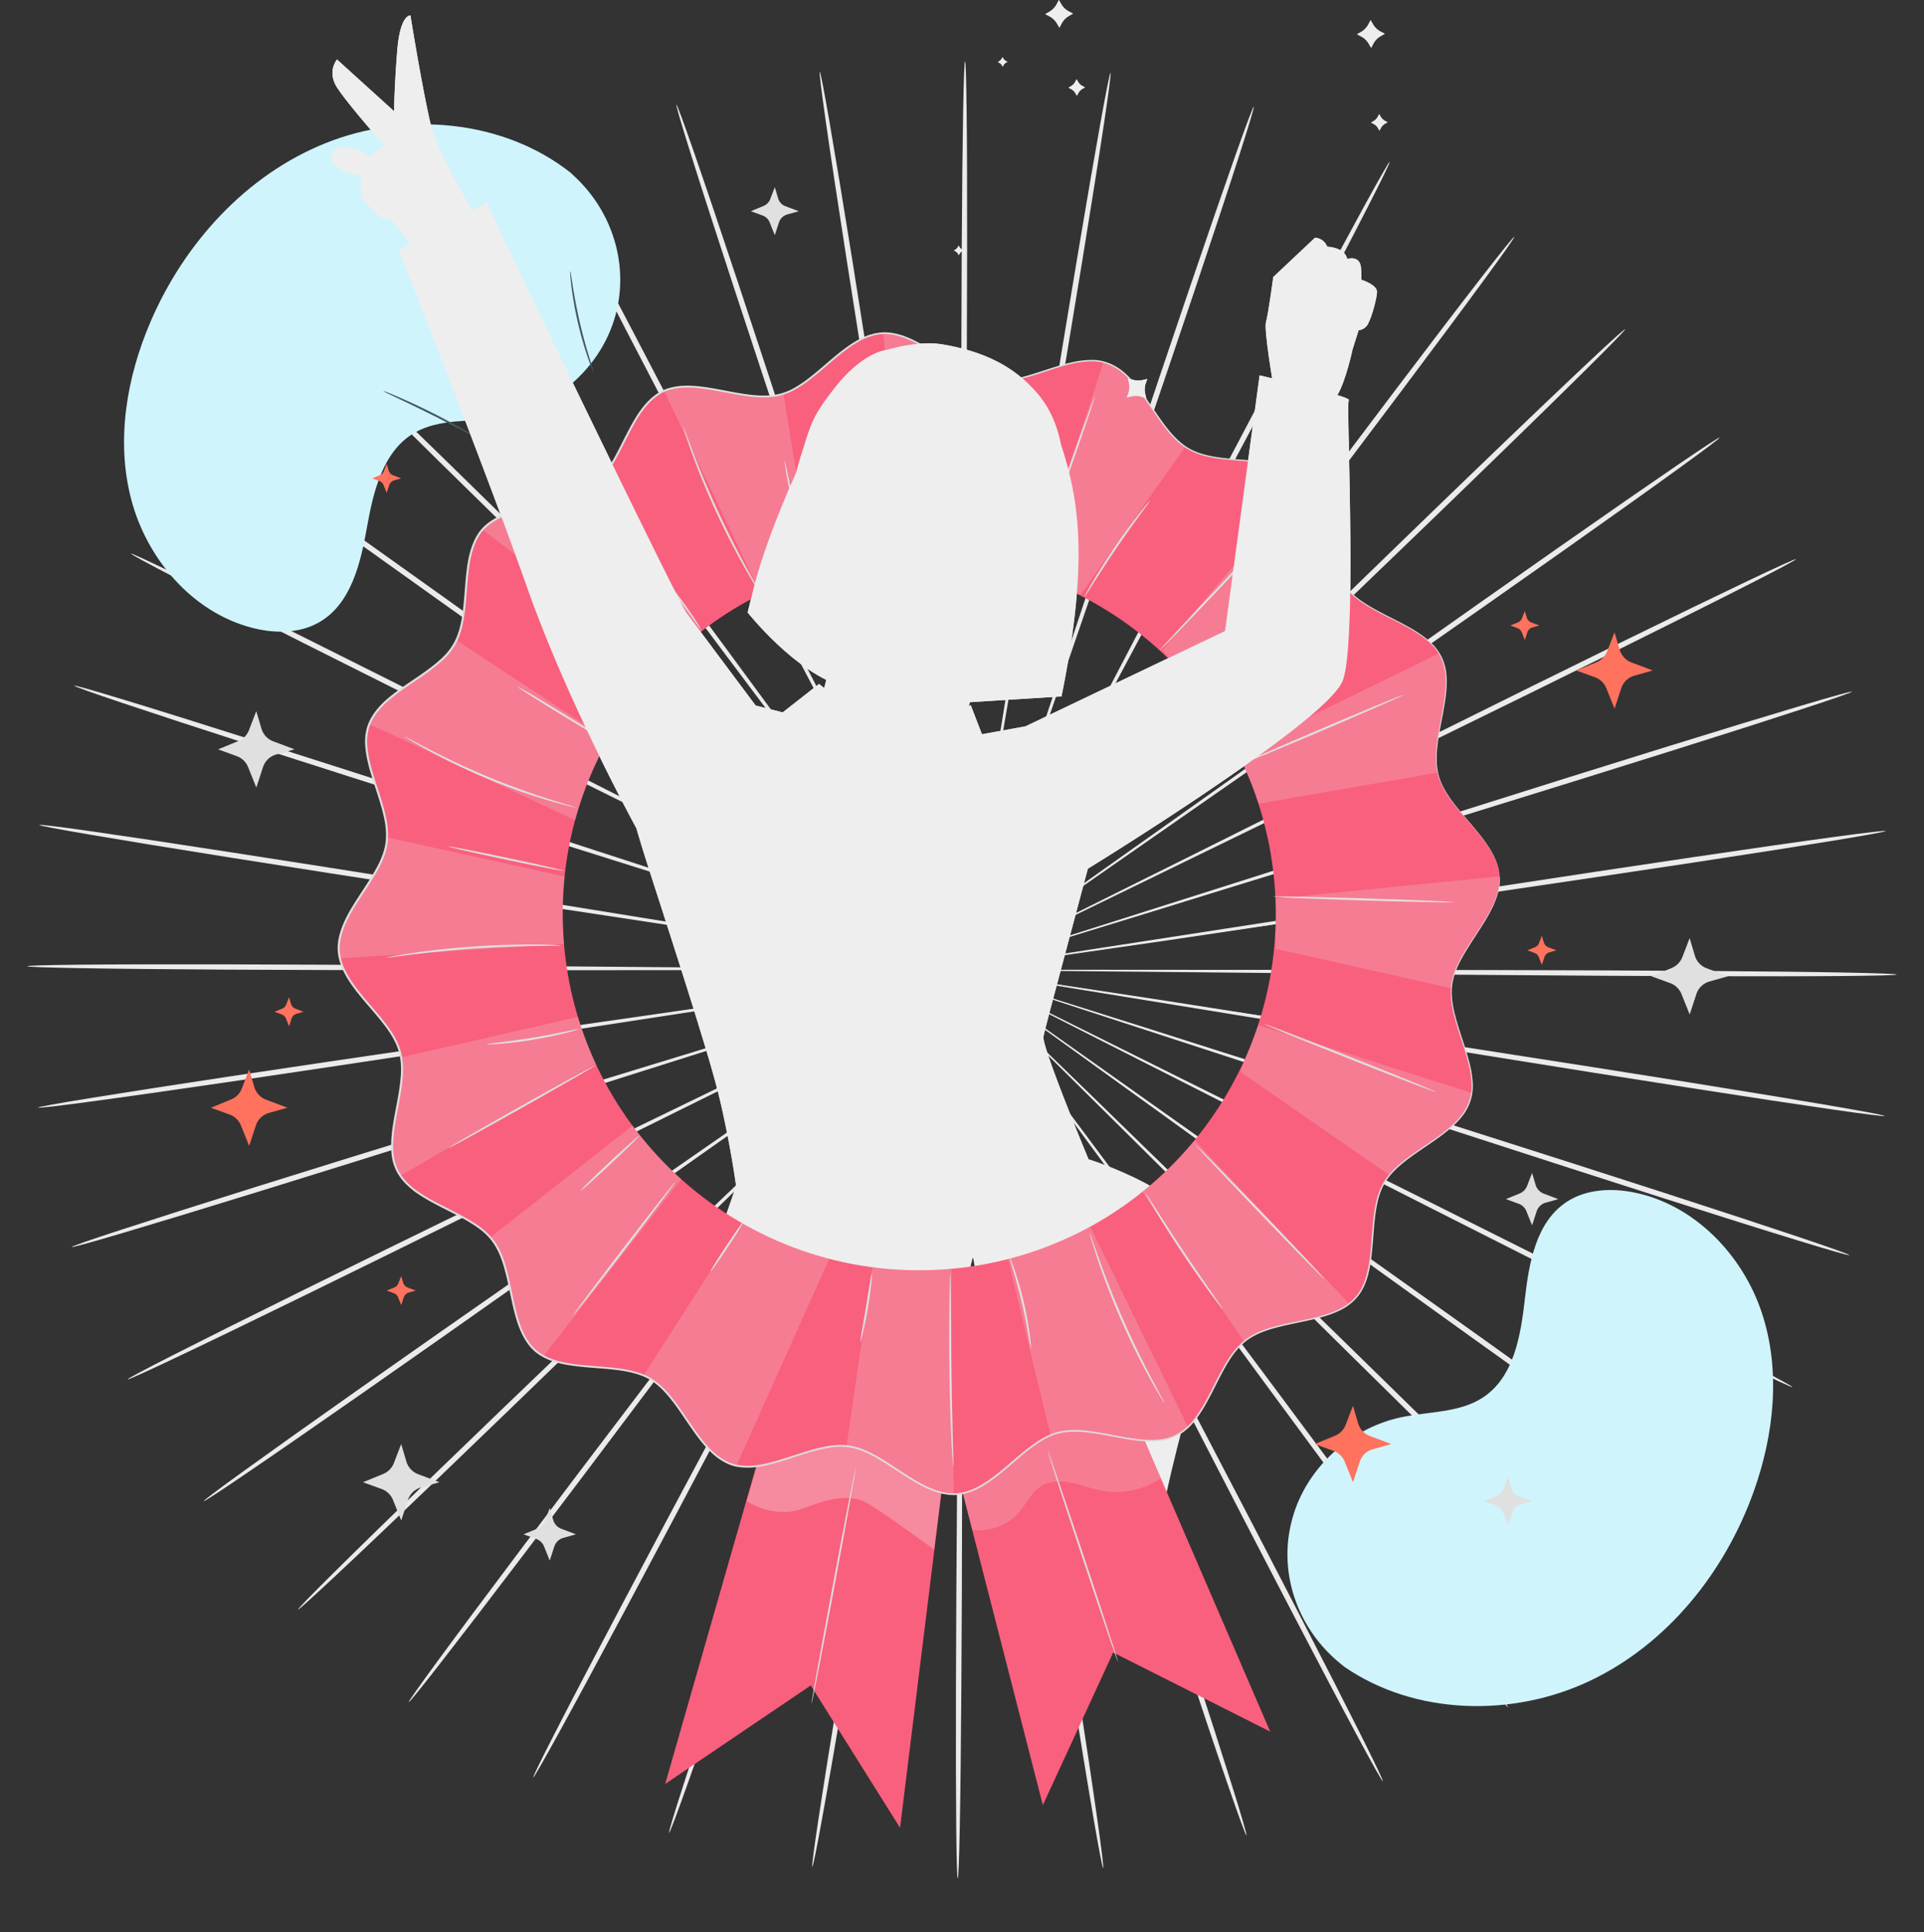 <svg width="500" height="502" fill="none" xmlns="http://www.w3.org/2000/svg"><rect width="100%" height="100%" fill="#333333" stroke="none"/><path d="M319.22 252.709c-47.97-.45-91.38-.85-122.85-1.15-15.7-.07-28.4-.13-37.23-.18-4.37.01-7.77.02-10.12.02-1.13.01-2.01.03-2.63.03-.59.01-.9.03-.9.05 0 .02.3.04.9.06.63.01 1.5.03 2.63.06 2.35.03 5.75.07 10.12.12 8.82.05 21.53.11 37.23.2 31.47.02 74.88.05 122.85.08 47.95-.01 91.37.06 122.8.28 15.72.11 28.44.25 37.23.42 4.39.08 7.81.17 10.12.26 2.31.09 3.53.18 3.53.26 0 .08-1.22.16-3.53.22-2.31.06-5.73.12-10.12.16-8.79.08-21.51.1-37.23.05-31.44-.09-74.86-.46-122.8-.94Z" fill="#EBEBEB"/><path d="M318.26 263.231c-47.32-7.69-90.13-14.65-121.17-19.7-15.49-2.44-28.04-4.42-36.75-5.79-4.32-.65-7.68-1.15-10-1.5-1.12-.16-1.99-.28-2.61-.36-.59-.08-.89-.1-.89-.09 0 .02.29.08.88.19.62.11 1.47.26 2.59.46 2.32.38 5.67.94 9.98 1.65 8.71 1.38 21.25 3.37 36.74 5.82 31.08 4.77 73.96 11.35 121.35 18.62 47.37 7.23 90.25 13.85 121.27 18.82 15.51 2.48 28.05 4.55 36.71 6.04 4.33.75 7.69 1.35 9.96 1.78 2.27.44 3.46.71 3.44.79-.01.08-1.23-.02-3.52-.31-2.3-.28-5.68-.75-10.03-1.37-8.7-1.25-21.27-3.15-36.78-5.57-31.05-4.83-73.88-11.76-121.17-19.48Z" fill="#EBEBEB"/><path d="M315.62 273.471c-45.48-14.84-86.63-28.27-116.46-38-14.91-4.78-26.97-8.66-35.35-11.34-4.16-1.3-7.4-2.31-9.64-3.01-1.08-.33-1.92-.58-2.52-.75-.57-.16-.86-.24-.87-.22-.01.02.28.13.83.33.59.2 1.41.48 2.48.85 2.22.73 5.45 1.8 9.58 3.16 8.38 2.7 20.44 6.58 35.34 11.37 29.92 9.47 71.2 22.52 116.82 36.95 45.61 14.39 86.88 27.48 116.7 37.14 14.91 4.83 26.96 8.79 35.27 11.58 4.15 1.4 7.37 2.51 9.54 3.29 2.17.78 3.3 1.23 3.27 1.31-.03.08-1.21-.21-3.43-.84s-5.49-1.61-9.68-2.89c-8.39-2.56-20.49-6.37-35.42-11.13-29.84-9.53-71.02-22.93-116.46-37.8Z" fill="#EBEBEB"/><path d="M311.359 283.169c-42.51-21.61-80.98-41.16-108.86-55.33-13.95-7-25.24-12.67-33.07-16.61-3.9-1.92-6.93-3.42-9.03-4.45-1.02-.49-1.8-.86-2.36-1.13-.53-.25-.81-.37-.82-.35-.01.02.25.17.77.45.55.29 1.32.69 2.31 1.22 2.08 1.06 5.09 2.61 8.95 4.59 7.84 3.94 19.12 9.62 33.06 16.63 28.02 13.93 66.67 33.14 109.38 54.37 42.71 21.19 81.35 40.43 109.24 54.53 13.95 7.04 25.2 12.8 32.96 16.83 3.88 2.02 6.87 3.6 8.89 4.7 2.02 1.1 3.06 1.72 3.02 1.79-.04.08-1.16-.39-3.25-1.36-2.09-.97-5.16-2.43-9.09-4.34-7.87-3.82-19.2-9.42-33.18-16.41-27.96-13.97-66.45-33.5-108.92-55.13Z" fill="#EBEBEB"/><path d="M305.58 292.111c-38.51-27.8-73.36-52.96-98.63-71.19-12.65-9.04-22.89-16.35-30-21.43-3.54-2.49-6.3-4.43-8.2-5.77l-2.15-1.48c-.49-.33-.74-.49-.76-.47-.01.01.22.2.69.56.5.37 1.19.89 2.09 1.56 1.88 1.37 4.61 3.35 8.11 5.89 7.11 5.08 17.34 12.41 29.98 21.45 25.43 18.01 60.52 42.86 99.29 70.32 38.77 27.41 73.84 52.29 99.12 70.45 12.64 9.08 22.84 16.47 29.84 21.63 3.5 2.58 6.21 4.6 8.03 6 1.82 1.39 2.75 2.16 2.69 2.23-.05.07-1.08-.56-2.99-1.84-1.91-1.27-4.7-3.18-8.28-5.66-7.16-4.96-17.45-12.22-30.13-21.25-25.35-18.05-60.23-43.19-98.7-71Z" fill="#EBEBEB"/><path d="M298.439 300.058c-33.6-33.28-64-63.399-86.03-85.23l-26.2-25.699c-3.1-3-5.51-5.33-7.18-6.94-.81-.77-1.44-1.36-1.89-1.78-.43-.4-.66-.591-.67-.581-.01.01.19.241.59.661.43.44 1.03 1.049 1.82 1.849 1.64 1.63 4.01 4.001 7.07 7.041 6.21 6.1 15.14 14.88 26.18 25.72 22.24 21.64 52.92 51.49 86.83 84.47 33.91 32.939 64.58 62.82 86.64 84.579 11.03 10.881 19.92 19.72 26.02 25.881 3.05 3.08 5.4 5.49 6.97 7.14 1.57 1.65 2.37 2.55 2.3 2.61-.06.06-.98-.72-2.66-2.27a475.72 475.72 0 0 1-7.27-6.85c-6.27-5.99-15.28-14.711-26.36-25.551-22.17-21.66-52.61-51.76-86.16-85.05Z" fill="#EBEBEB"/><path d="M290.119 306.83c-27.86-37.96-53.07-72.3-71.35-97.2-9.18-12.38-16.61-22.4-21.77-29.35-2.58-3.43-4.59-6.1-5.98-7.94-.68-.88-1.2-1.56-1.58-2.05-.36-.46-.55-.69-.57-.68-.02.01.15.26.48.74.36.5.85 1.2 1.5 2.1 1.36 1.86 3.32 4.56 5.85 8.03 5.15 6.96 12.58 16.98 21.75 29.37 18.51 24.73 44.04 58.86 72.25 96.57 28.23 37.67 53.74 71.82 72.05 96.65 9.16 12.41 16.52 22.49 21.56 29.5 2.52 3.5 4.45 6.23 5.74 8.1 1.29 1.87 1.93 2.88 1.86 2.93-.07.05-.85-.86-2.27-2.64-1.42-1.78-3.47-4.43-6.09-7.86-5.24-6.86-12.74-16.84-21.95-29.22-18.42-24.76-43.67-59.09-71.48-97.05Z" fill="#EBEBEB"/><path d="M280.809 312.258c-21.41-41.72-40.78-79.48-54.83-106.85-7.08-13.62-12.8-24.64-16.78-32.3-2-3.78-3.55-6.72-4.63-8.75-.53-.97-.94-1.72-1.23-2.26-.28-.51-.44-.76-.45-.75-.02.01.1.28.35.8.27.55.65 1.31 1.14 2.31 1.04 2.05 2.55 5.01 4.49 8.82 3.97 7.66 9.69 18.69 16.76 32.31 14.3 27.24 34.03 64.83 55.83 106.36 21.82 41.49 41.53 79.1 55.62 106.41 7.05 13.65 12.7 24.73 16.55 32.41 1.92 3.84 3.4 6.84 4.37 8.88.97 2.04 1.44 3.14 1.36 3.17-.08.04-.7-.98-1.82-2.95-1.11-1.97-2.72-4.9-4.75-8.69-4.07-7.57-9.88-18.57-16.98-32.2-14.22-27.25-33.63-65-55-106.72Z" fill="#EBEBEB"/><path d="M270.74 316.198c-14.39-44.48-27.41-84.73-36.85-113.9-4.78-14.53-8.65-26.29-11.34-34.46-1.36-4.04-2.42-7.18-3.16-9.35-.37-1.04-.65-1.85-.85-2.42-.2-.54-.31-.82-.33-.81-.02.01.06.29.22.85.18.58.43 1.4.75 2.45.7 2.18 1.71 5.34 3 9.39 2.68 8.17 6.54 19.94 11.32 34.47 9.71 29.09 23.11 69.22 37.92 113.57 14.84 44.31 28.21 84.46 37.7 113.59 4.75 14.56 8.54 26.36 11.1 34.54 1.28 4.09 2.25 7.27 2.87 9.44.63 2.17.92 3.32.83 3.34-.08.03-.54-1.07-1.32-3.19s-1.89-5.26-3.29-9.31c-2.8-8.1-6.75-19.85-11.56-34.39-9.61-29.09-22.66-69.34-37.01-113.81Z" fill="#EBEBEB"/><path d="M260.16 318.56c-7.01-46.12-13.35-87.86-17.95-118.12-2.37-15.08-4.29-27.29-5.62-35.77-.69-4.2-1.23-7.46-1.6-9.71-.19-1.09-.34-1.92-.45-2.52-.11-.57-.17-.86-.19-.85-.02 0 .01.3.08.87.08.6.2 1.44.35 2.54.34 2.26.82 5.53 1.45 9.74 1.33 8.48 3.24 20.69 5.59 35.77 4.88 30.21 11.62 71.89 19.06 117.95 7.48 46.03 14.18 87.72 18.84 117.94 2.34 15.11 4.17 27.34 5.37 35.8.6 4.23 1.04 7.52 1.31 9.76s.37 3.42.28 3.43c-.09.01-.35-1.14-.78-3.35-.43-2.21-1.01-5.48-1.74-9.69-1.45-8.43-3.45-20.64-5.85-35.73-4.81-30.22-11.19-71.96-18.15-118.06Z" fill="#EBEBEB"/><path d="M249.32 319.27c.43-46.62.82-88.81 1.11-119.39.07-15.26.12-27.61.16-36.18-.01-4.25-.02-7.55-.03-9.84-.02-1.1-.03-1.95-.04-2.56-.01-.58-.03-.87-.05-.87-.02 0-.04.29-.06.87-.01.61-.03 1.46-.06 2.56-.03 2.28-.07 5.59-.12 9.84-.04 8.58-.1 20.93-.18 36.18v119.4c.03 46.6 0 88.8-.22 119.35-.1 15.27-.24 27.64-.41 36.18-.08 4.27-.17 7.59-.26 9.84s-.18 3.43-.26 3.43c-.09 0-.17-1.18-.23-3.43-.07-2.25-.12-5.57-.17-9.84-.08-8.54-.11-20.91-.07-36.18.07-30.56.42-72.76.89-119.36Z" fill="#EBEBEB"/><path d="M238.489 318.35c7.88-45.99 15.02-87.61 20.19-117.78 2.5-15.06 4.53-27.25 5.94-35.72.67-4.2 1.18-7.47 1.54-9.72.16-1.09.28-1.93.37-2.53.08-.57.11-.87.09-.87-.02 0-.09.29-.2.85-.11.6-.27 1.43-.47 2.52-.39 2.25-.96 5.51-1.7 9.7-1.41 8.47-3.45 20.66-5.96 35.72-4.89 30.21-11.63 71.89-19.08 117.95-7.41 46.04-14.19 87.72-19.28 117.87-2.54 15.07-4.66 27.26-6.19 35.68-.76 4.21-1.38 7.471-1.83 9.681-.45 2.209-.73 3.359-.81 3.349-.09-.01.02-1.19.31-3.43.29-2.23.77-5.52 1.41-9.75 1.28-8.45 3.23-20.67 5.71-35.75 4.95-30.18 12.05-71.81 19.96-117.77Z" fill="#EBEBEB"/><path d="M227.95 315.791c15.24-44.21 29.03-84.21 39.03-113.21 4.91-14.49 8.89-26.22 11.65-34.37 1.34-4.04 2.38-7.19 3.09-9.37.33-1.05.59-1.86.78-2.45.17-.55.25-.84.23-.84-.02-.01-.13.27-.33.81-.21.57-.5 1.37-.87 2.41-.75 2.16-1.85 5.29-3.25 9.32-2.77 8.14-6.75 19.87-11.68 34.36-9.72 29.09-23.13 69.22-37.95 113.56-14.78 44.33-28.22 84.46-38.14 113.45-4.96 14.5-9.02 26.21-11.9 34.28-1.44 4.04-2.58 7.17-3.38 9.28-.8 2.11-1.26 3.21-1.35 3.18-.08-.03.21-1.17.86-3.34.65-2.16 1.65-5.33 2.97-9.41 2.63-8.15 6.54-19.92 11.43-34.43 9.78-29.03 23.54-69.06 38.81-113.23Z" fill="#EBEBEB"/><path d="M217.97 311.65c22.2-41.33 42.3-78.73 56.86-105.84 7.2-13.56 13.02-24.53 17.07-32.16 1.98-3.79 3.51-6.74 4.57-8.78.5-.99.89-1.75 1.16-2.3.26-.52.38-.79.36-.8-.02-.01-.17.25-.46.75-.3.53-.71 1.28-1.25 2.25-1.09 2.02-2.68 4.95-4.71 8.71-4.05 7.62-9.89 18.59-17.09 32.14-14.31 27.24-34.05 64.81-55.87 106.34-21.77 41.52-41.55 79.09-56.04 106.2-7.24 13.56-13.15 24.5-17.3 32.04-2.07 3.77-3.7 6.68-4.83 8.65-1.13 1.96-1.76 2.98-1.84 2.94-.08-.04.4-1.13 1.4-3.16.99-2.03 2.49-5.01 4.46-8.84 3.92-7.65 9.68-18.67 16.87-32.26 14.34-27.16 34.41-64.59 56.64-105.88Z" fill="#EBEBEB"/><path d="M208.77 306.04c28.58-37.45 54.44-71.34 73.19-95.9 9.29-12.3 16.81-22.25 22.03-29.17 2.56-3.44 4.55-6.12 5.93-7.97.65-.9 1.16-1.59 1.52-2.09.34-.48.5-.72.49-.73-.02-.01-.21.22-.58.67-.38.48-.91 1.16-1.6 2.03-1.41 1.83-3.44 4.48-6.06 7.88-5.23 6.91-12.75 16.86-22.05 29.15-18.52 24.73-44.06 58.84-72.29 96.54-28.18 37.7-53.76 71.8-72.43 96.38-9.33 12.29-16.93 22.2-22.24 29.02-2.65 3.41-4.73 6.04-6.17 7.81-1.43 1.77-2.22 2.67-2.29 2.62-.07-.05.58-1.05 1.89-2.91s3.27-4.57 5.82-8.05c5.1-6.96 12.57-16.97 21.85-29.3 18.55-24.66 44.39-58.57 72.99-95.98Z" fill="#EBEBEB"/><path d="M200.58 299.109c34.22-32.67 65.19-62.24 87.64-83.67 11.14-10.74 20.17-19.44 26.43-25.48 3.08-3.01 5.48-5.36 7.13-6.98.79-.79 1.4-1.4 1.83-1.84.41-.42.61-.64.6-.65-.01-.01-.24.18-.68.58-.45.42-1.08 1.01-1.9 1.77-1.68 1.59-4.12 3.9-7.24 6.87-6.27 6.04-15.3 14.73-26.45 25.46-22.25 21.63-52.94 51.47-86.86 84.44-33.87 32.98-64.6 62.8-86.97 84.26-11.19 10.73-20.28 19.38-26.61 25.3-3.17 2.96-5.64 5.25-7.34 6.78-1.7 1.53-2.62 2.3-2.68 2.24-.06-.06.74-.95 2.33-2.59s3.96-4.02 7.04-7.07c6.15-6.1 15.13-14.86 26.27-25.64 22.28-21.56 53.23-51.15 87.46-83.78Z" fill="#EBEBEB"/><path d="M193.609 291.018c39.04-27.1 74.36-51.62 99.97-69.4 12.73-8.93 23.03-16.16 30.19-21.18 3.53-2.51 6.27-4.47 8.16-5.82.91-.66 1.61-1.17 2.11-1.54.47-.35.71-.54.7-.55-.01-.01-.27.14-.76.47-.51.35-1.23.83-2.16 1.46-1.92 1.32-4.69 3.23-8.26 5.69-7.16 5.01-17.47 12.24-30.2 21.15-25.44 18-60.53 42.84-99.31 70.28-38.74 27.46-73.86 52.27-99.4 70.09-12.77 8.91-23.13 16.07-30.34 20.97-3.6 2.45-6.41 4.33-8.34 5.59-1.92 1.25-2.96 1.88-3.01 1.81-.05-.07.88-.83 2.72-2.2 1.83-1.38 4.56-3.38 8.09-5.92 7.06-5.1 17.32-12.4 30.05-21.36 25.44-17.92 60.75-42.48 99.79-69.54Z" fill="#EBEBEB"/><path d="M188.019 281.978c42.92-20.83 81.75-39.69 109.9-53.35 14.01-6.88 25.35-12.46 33.22-16.33 3.89-1.95 6.91-3.46 9-4.5 1-.52 1.77-.91 2.33-1.2.52-.28.78-.43.78-.44-.01-.02-.29.1-.83.34-.56.26-1.35.63-2.37 1.11-2.1 1.01-5.15 2.48-9.07 4.37-7.88 3.86-19.22 9.43-33.23 16.3-28.02 13.92-66.68 33.11-109.4 54.33-42.68 21.24-81.36 40.41-109.45 54.12-14.04 6.86-25.43 12.36-33.34 16.1-3.95 1.87-7.03 3.3-9.13 4.25-2.1.95-3.22 1.4-3.26 1.33-.04-.08 1.01-.68 3.04-1.77 2.03-1.08 5.04-2.64 8.94-4.62 7.79-3.96 19.1-9.61 33.12-16.53 28.01-13.83 66.84-32.72 109.75-53.51Z" fill="#EBEBEB"/><path d="m183.949 272.2 117.17-35.88c14.95-4.66 27.05-8.43 35.45-11.05 4.15-1.33 7.38-2.36 9.62-3.07 1.07-.36 1.9-.63 2.49-.83.56-.19.84-.3.84-.32-.01-.02-.3.05-.87.21-.6.17-1.44.42-2.52.73-2.24.68-5.49 1.66-9.66 2.93-8.41 2.61-20.51 6.37-35.46 11.02-29.92 9.46-71.21 22.51-116.83 36.93-45.59 14.45-86.89 27.47-116.85 36.72-14.98 4.63-27.12 8.32-35.53 10.81-4.21 1.24-7.48 2.19-9.71 2.8-2.23.61-3.41.89-3.44.81-.03-.08 1.1-.52 3.28-1.28 2.18-.76 5.41-1.84 9.58-3.2 8.33-2.72 20.42-6.57 35.38-11.26 29.92-9.39 71.32-22.1 117.06-36.07Z" fill="#EBEBEB"/><path d="M181.529 261.909c47.45-6.84 90.4-13.03 121.52-17.52 15.52-2.31 28.08-4.19 36.8-5.49 4.32-.68 7.67-1.2 9.99-1.56 1.12-.19 1.98-.33 2.59-.44.58-.1.88-.17.88-.19 0-.02-.31.01-.9.08-.62.08-1.49.19-2.61.34-2.32.33-5.69.8-10.02 1.41-8.72 1.29-21.29 3.16-36.8 5.46-31.08 4.76-73.97 11.34-121.35 18.6-47.35 7.3-90.25 13.84-121.33 18.4-15.54 2.28-28.13 4.07-36.84 5.24-4.35.59-7.74 1.02-10.04 1.28-2.3.26-3.51.36-3.53.28-.01-.08 1.18-.35 3.45-.76 2.28-.42 5.64-.99 9.97-1.69 8.67-1.41 21.23-3.37 36.76-5.71 31.08-4.7 74.02-10.93 121.46-17.73Z" fill="#EBEBEB"/><path d="M180.78 251.38c47.97.39 91.38.74 122.85 1 15.7.05 28.4.1 37.23.13 4.37-.02 7.77-.03 10.12-.04 1.13-.02 2.01-.03 2.63-.04.59-.01.9-.03.9-.05 0-.02-.3-.04-.9-.06-.63-.01-1.5-.03-2.63-.06-2.35-.03-5.75-.06-10.12-.11-8.82-.04-21.53-.09-37.23-.15-31.47.02-74.88.04-122.85.07-47.95.06-91.37.05-122.8-.13-15.72-.09-28.44-.22-37.23-.38-4.4-.08-7.81-.16-10.12-.24-2.31-.08-3.53-.17-3.53-.26 0-.08 1.22-.16 3.53-.23 2.31-.07 5.73-.12 10.12-.17 8.79-.09 21.51-.12 37.23-.09 31.44.07 74.86.39 122.8.81Z" fill="#EBEBEB"/><path d="M181.729 240.861c47.32 7.63 90.15 14.54 121.19 19.55 15.5 2.42 28.04 4.39 36.76 5.75 4.32.64 7.68 1.14 10.01 1.49 1.12.15 1.99.27 2.61.36.59.07.89.1.89.09 0-.02-.29-.08-.88-.19-.62-.11-1.48-.26-2.59-.46-2.32-.38-5.67-.93-9.98-1.64-8.71-1.37-21.26-3.34-36.75-5.77-31.09-4.73-73.98-11.26-121.37-18.47-47.38-7.17-90.27-13.73-121.29-18.67-15.51-2.46-28.06-4.51-36.71-5.99-4.33-.74-7.69-1.34-9.96-1.77-2.27-.43-3.46-.7-3.44-.79.01-.08 1.23.02 3.52.3 2.3.28 5.68.74 10.03 1.36 8.7 1.24 21.27 3.13 36.79 5.53 31.03 4.78 73.87 11.65 121.17 19.32Z" fill="#EBEBEB"/><path d="M184.35 230.611c45.5 14.78 86.67 28.16 116.51 37.86 14.91 4.76 26.98 8.62 35.37 11.3 4.16 1.3 7.4 2.31 9.64 3 1.08.32 1.92.57 2.52.75.57.16.86.24.87.22.01-.02-.28-.13-.83-.32-.59-.2-1.41-.48-2.48-.85-2.23-.73-5.45-1.79-9.59-3.15-8.38-2.68-20.45-6.55-35.36-11.33-29.94-9.43-71.23-22.44-116.87-36.81-45.62-14.33-86.92-27.37-116.75-36.99-14.92-4.81-26.97-8.75-35.28-11.54-4.16-1.39-7.37-2.5-9.55-3.28-2.17-.78-3.3-1.23-3.27-1.31.03-.08 1.21.21 3.43.84s5.49 1.6 9.68 2.88c8.39 2.55 20.5 6.34 35.44 11.09 29.87 9.48 71.06 22.83 116.52 37.64Z" fill="#EBEBEB"/><path d="M188.6 220.9c42.54 21.55 81.03 41.06 108.94 55.2 13.95 6.99 25.25 12.64 33.1 16.57 3.9 1.92 6.94 3.41 9.03 4.44 1.02.49 1.8.86 2.36 1.13.54.25.81.37.82.35.01-.02-.25-.17-.77-.45-.55-.29-1.32-.69-2.32-1.22-2.08-1.06-5.09-2.6-8.96-4.58-7.84-3.93-19.13-9.6-33.08-16.59-28.03-13.89-66.71-33.06-109.45-54.23-42.73-21.13-81.4-40.33-109.31-54.39-13.95-7.03-25.22-12.77-32.98-16.79-3.88-2.01-6.88-3.59-8.9-4.69-2.02-1.1-3.06-1.71-3.02-1.79.04-.08 1.16.39 3.25 1.36 2.09.96 5.16 2.42 9.1 4.32 7.87 3.81 19.22 9.4 33.2 16.37 27.98 13.94 66.49 33.42 108.99 54.99Z" fill="#EBEBEB"/><path d="M194.369 211.958c38.55 27.75 73.43 52.87 98.72 71.07 12.66 9.02 22.91 16.32 30.02 21.39 3.54 2.49 6.3 4.42 8.21 5.76.93.63 1.64 1.12 2.15 1.47.49.33.74.49.76.47.01-.01-.22-.2-.69-.56-.5-.37-1.19-.88-2.09-1.55-1.88-1.36-4.61-3.34-8.11-5.88-7.11-5.08-17.36-12.39-30.01-21.41-25.46-17.98-60.57-42.78-99.38-70.19-38.81-27.37-73.91-52.2-99.21-70.33-12.65-9.06-22.86-16.44-29.87-21.59-3.51-2.58-6.22-4.6-8.03-5.99-1.82-1.39-2.75-2.16-2.7-2.23.05-.07 1.08.56 2.99 1.83 1.91 1.27 4.71 3.17 8.29 5.65 7.16 4.96 17.47 12.2 30.16 21.21 25.37 18.02 60.28 43.11 98.79 70.88Z" fill="#EBEBEB"/><path d="M201.5 203.999c33.64 33.24 64.08 63.32 86.14 85.13 11.06 10.82 20.02 19.59 26.23 25.67 3.1 2.99 5.52 5.32 7.19 6.93.81.77 1.44 1.36 1.89 1.78.43.4.66.59.67.58.01-.01-.19-.23-.59-.66-.43-.44-1.04-1.05-1.82-1.85-1.64-1.63-4.02-4-7.07-7.04-6.21-6.09-15.16-14.86-26.22-25.69-22.27-21.61-52.99-51.42-86.94-84.36-33.96-32.9-64.66-62.74-86.75-84.47-11.05-10.86-19.95-19.7-26.05-25.85-3.05-3.07-5.4-5.48-6.98-7.13-1.57-1.65-2.37-2.55-2.31-2.61.06-.06.98.72 2.66 2.26 1.69 1.54 4.14 3.85 7.28 6.84 6.28 5.98 15.3 14.69 26.4 25.51 22.2 21.65 52.67 51.71 86.27 84.96Z" fill="#EBEBEB"/><path d="M209.809 197.218c27.91 37.92 53.17 72.24 71.47 97.11 9.19 12.36 16.64 22.38 21.81 29.33l5.99 7.93c.68.88 1.21 1.56 1.58 2.05.36.46.55.69.57.68.02-.01-.15-.26-.48-.74-.36-.5-.85-1.2-1.5-2.1-1.36-1.86-3.33-4.56-5.86-8.02-5.16-6.95-12.6-16.97-21.79-29.34-18.54-24.71-44.11-58.8-72.38-96.48-28.28-37.63-53.83-71.75-72.18-96.56-9.18-12.4-16.55-22.47-21.6-29.47-2.52-3.5-4.46-6.23-5.75-8.1-1.29-1.87-1.93-2.87-1.86-2.92.07-.05.85.86 2.27 2.64 1.42 1.78 3.48 4.43 6.1 7.85 5.25 6.85 12.76 16.83 21.99 29.19 18.47 24.72 43.76 59.03 71.62 96.95Z" fill="#EBEBEB"/><path d="M219.11 191.781c21.46 41.7 40.89 79.43 54.97 106.78 7.09 13.61 12.83 24.63 16.82 32.28 2 3.78 3.56 6.71 4.64 8.74.53.97.94 1.72 1.23 2.26.28.51.44.76.45.75.02-.01-.1-.28-.36-.8-.27-.55-.65-1.31-1.14-2.31-1.04-2.04-2.56-5.01-4.5-8.81l-16.8-32.29c-14.34-27.22-34.11-64.78-55.97-106.29-21.88-41.47-41.63-79.05-55.76-106.34-7.07-13.64-12.73-24.71-16.59-32.39-1.93-3.84-3.4-6.83-4.38-8.87-.97-2.04-1.45-3.13-1.37-3.17.08-.04.7.98 1.82 2.95 1.12 1.97 2.72 4.9 4.76 8.68 4.08 7.57 9.9 18.56 17.03 32.18 14.27 27.23 33.73 64.96 55.15 106.65Z" fill="#EBEBEB"/><path d="M229.179 187.82c14.45 44.46 27.52 84.69 37 113.86 4.8 14.52 8.69 26.28 11.39 34.45 1.37 4.04 2.43 7.18 3.17 9.34.37 1.04.65 1.85.85 2.42.2.54.31.82.33.81.02-.01-.06-.29-.22-.85-.18-.58-.43-1.4-.75-2.45-.7-2.18-1.71-5.33-3.02-9.39-2.69-8.17-6.57-19.93-11.36-34.46-9.75-29.08-23.2-69.19-38.07-113.52-14.89-44.3-28.32-84.43-37.85-113.54-4.77-14.55-8.58-26.35-11.14-34.52-1.28-4.09-2.26-7.27-2.89-9.43-.63-2.17-.92-3.32-.84-3.34.08-.03.54 1.07 1.32 3.19s1.89 5.25 3.3 9.3c2.81 8.1 6.77 19.84 11.61 34.38 9.66 29.07 22.76 69.3 37.17 113.75Z" fill="#EBEBEB"/><path d="M239.759 185.46c7.07 46.11 13.47 87.85 18.1 118.1 2.39 15.08 4.32 27.28 5.67 35.76.7 4.19 1.24 7.46 1.62 9.71.19 1.09.34 1.92.45 2.52.11.57.17.86.19.85.02 0-.01-.3-.08-.87-.08-.6-.2-1.44-.35-2.54-.34-2.26-.83-5.53-1.46-9.74-1.34-8.48-3.26-20.68-5.64-35.76-4.92-30.21-11.71-71.88-19.21-117.93-7.54-46.02-14.29-87.71-19-117.91-2.35-15.1-4.2-27.33-5.41-35.8-.61-4.23-1.05-7.52-1.32-9.76s-.37-3.41-.29-3.43c.09-.01.36 1.14.79 3.35.43 2.21 1.02 5.48 1.75 9.69 1.46 8.43 3.48 20.63 5.9 35.73 4.83 30.2 11.26 71.93 18.29 118.03Z" fill="#EBEBEB"/><path d="M250.589 184.73c-.37 46.62-.71 88.81-.95 119.4-.05 15.26-.08 27.61-.11 36.18.02 4.25.03 7.55.04 9.84.02 1.1.03 1.95.04 2.56.02.58.03.87.05.87.02 0 .04-.3.06-.87.01-.61.03-1.46.06-2.56.03-2.28.06-5.59.11-9.84.03-8.58.08-20.93.13-36.18-.04-30.58-.09-72.77-.15-119.4-.09-46.6-.11-88.8.06-119.35.08-15.27.21-27.64.36-36.18.08-4.27.16-7.59.24-9.84.09-2.25.17-3.43.26-3.43s.17 1.18.24 3.43c.07 2.25.13 5.57.18 9.84.1 8.54.14 20.91.12 36.18-.03 30.55-.33 72.75-.74 119.35Z" fill="#EBEBEB"/><path d="M261.42 185.64c-7.82 46-14.9 87.63-20.04 117.8-2.48 15.06-4.49 27.26-5.89 35.73-.66 4.2-1.17 7.47-1.53 9.73-.16 1.09-.28 1.93-.37 2.53-.08.57-.11.87-.09.87.02 0 .09-.29.2-.85.11-.6.27-1.43.47-2.52.39-2.25.96-5.51 1.68-9.7 1.4-8.47 3.42-20.66 5.92-35.72l18.93-117.97c7.35-46.05 14.07-87.74 19.13-117.89 2.52-15.08 4.63-27.27 6.14-35.69.76-4.21 1.37-7.47 1.82-9.68.44-2.21.72-3.36.81-3.35.09.01-.02 1.19-.31 3.43-.29 2.23-.76 5.52-1.39 9.75-1.27 8.46-3.2 20.67-5.66 35.76-4.92 30.16-11.96 71.8-19.82 117.77Z" fill="#EBEBEB"/><path d="M271.969 188.182c-15.18 44.23-28.92 84.25-38.88 113.26-4.89 14.5-8.85 26.23-11.6 34.38-1.33 4.05-2.37 7.2-3.08 9.37-.33 1.05-.59 1.86-.77 2.45-.17.55-.24.84-.23.85.02.01.13-.27.33-.81.21-.57.5-1.37.87-2.41.75-2.16 1.84-5.3 3.24-9.32 2.76-8.15 6.73-19.88 11.63-34.37 9.68-29.1 23.04-69.25 37.8-113.61 14.72-44.35 28.11-84.49 37.99-113.5 4.94-14.5 8.99-26.22 11.85-34.3 1.43-4.04 2.57-7.17 3.37-9.28.8-2.11 1.26-3.21 1.34-3.18.08.03-.21 1.18-.86 3.34s-1.64 5.33-2.95 9.41c-2.62 8.16-6.51 19.93-11.38 34.45-9.76 29.04-23.46 69.08-38.67 113.27Z" fill="#EBEBEB"/><path d="m281.959 192.309-56.72 105.91c-7.18 13.57-12.99 24.55-17.03 32.18-1.97 3.79-3.5 6.74-4.56 8.78-.5.99-.88 1.75-1.16 2.3-.26.52-.38.79-.36.8.02.01.17-.25.46-.75l1.25-2.25 4.7-8.71 17.05-32.16c14.27-27.25 33.97-64.86 55.73-106.41 21.72-41.55 41.45-79.14 55.9-106.27 7.22-13.57 13.12-24.52 17.25-32.06 2.07-3.77 3.69-6.69 4.82-8.65 1.13-1.96 1.76-2.98 1.84-2.94.08.04-.4 1.13-1.39 3.16-.99 2.03-2.49 5.02-4.44 8.84-3.91 7.65-9.66 18.68-16.82 32.28-14.33 27.18-34.35 64.63-56.52 105.95Z" fill="#EBEBEB"/><path d="M291.16 197.911c-28.53 37.48-54.35 71.4-73.06 95.99-9.27 12.31-16.78 22.27-21.99 29.19-2.56 3.45-4.55 6.13-5.92 7.98-.65.9-1.16 1.6-1.52 2.09-.34.48-.5.72-.49.73.02.01.21-.22.57-.67.38-.48.91-1.16 1.6-2.03 1.4-1.83 3.43-4.48 6.05-7.89 5.22-6.92 12.73-16.88 22.01-29.18 18.48-24.75 43.98-58.9 72.16-96.63 28.13-37.74 53.67-71.87 72.3-96.47 9.32-12.3 16.9-22.23 22.2-29.05 2.65-3.41 4.72-6.04 6.16-7.81 1.43-1.77 2.22-2.67 2.29-2.62.07.05-.58 1.05-1.88 2.91-1.3 1.86-3.26 4.58-5.81 8.06-5.09 6.96-12.54 16.98-21.81 29.32-18.52 24.69-44.31 58.64-72.86 96.08Z" fill="#EBEBEB"/><path d="M299.359 204.829c-34.18 32.71-65.11 62.32-87.53 83.78a43215.57 43215.57 0 0 1-26.4 25.51c-3.08 3.02-5.47 5.37-7.12 6.99-.79.79-1.4 1.4-1.83 1.84-.41.42-.61.64-.6.65.01.01.24-.18.67-.58.45-.42 1.08-1.01 1.9-1.77l7.23-6.88c6.26-6.04 15.28-14.75 26.42-25.5 22.22-21.66 52.87-51.53 86.75-84.55 33.83-33.02 64.52-62.88 86.86-84.37 11.17-10.74 20.25-19.4 26.58-25.34 3.16-2.97 5.63-5.26 7.33-6.79 1.7-1.53 2.62-2.31 2.68-2.24.06.06-.74.95-2.33 2.59s-3.96 4.03-7.03 7.08c-6.15 6.11-15.11 14.88-26.24 25.67-22.24 21.6-53.15 51.24-87.34 83.91Z" fill="#EBEBEB"/><path d="M306.339 212.911c-39 27.15-74.29 51.72-99.88 69.52-12.72 8.94-23.01 16.18-30.16 21.21-3.52 2.52-6.26 4.47-8.16 5.83-.91.66-1.6 1.17-2.1 1.54-.47.35-.71.54-.69.55.01.01.27-.14.76-.47.51-.35 1.23-.83 2.16-1.46l8.25-5.7c7.15-5.02 17.45-12.26 30.18-21.19 25.41-18.03 60.48-42.91 99.22-70.41 38.7-27.51 73.79-52.36 99.31-70.21 12.75-8.93 23.11-16.1 30.31-21.01 3.6-2.45 6.41-4.34 8.33-5.6 1.92-1.26 2.96-1.88 3.01-1.81.05.07-.88.83-2.71 2.21s-4.55 3.38-8.08 5.93c-7.05 5.11-17.31 12.42-30.02 21.39-25.45 17.97-60.73 42.57-99.73 69.68Z" fill="#EBEBEB"/><path d="M311.94 221.938c-42.89 20.89-81.7 39.79-109.83 53.49-14 6.9-25.33 12.49-33.2 16.37-3.88 1.95-6.91 3.47-8.99 4.52-1 .52-1.77.92-2.32 1.2-.52.28-.78.43-.77.44.01.02.29-.1.83-.35.56-.26 1.35-.63 2.37-1.11 2.1-1.02 5.15-2.49 9.06-4.38 7.87-3.87 19.21-9.45 33.21-16.35 28-13.95 66.64-33.2 109.33-54.47 42.65-21.29 81.31-40.51 109.38-54.26 14.03-6.88 25.42-12.39 33.32-16.15 3.95-1.88 7.03-3.31 9.13-4.26 2.1-.95 3.22-1.41 3.26-1.33.04.08-1.01.68-3.03 1.77-2.03 1.09-5.04 2.65-8.93 4.63-7.78 3.97-19.09 9.63-33.1 16.57-28.03 13.89-66.83 32.83-109.72 53.67Z" fill="#EBEBEB"/><path d="M316.02 231.72c-45.74 14.07-87.12 26.8-117.13 36.03-14.94 4.68-27.04 8.46-35.44 11.09-4.15 1.33-7.38 2.37-9.61 3.09-1.07.36-1.9.63-2.49.83-.56.19-.84.3-.84.32.01.02.3-.05.87-.21.6-.18 1.44-.42 2.52-.74 2.24-.68 5.49-1.67 9.66-2.94 8.4-2.62 20.5-6.4 35.45-11.06 29.91-9.5 71.18-22.6 116.78-37.07 45.57-14.5 86.85-27.58 116.8-36.86 14.97-4.65 27.11-8.35 35.52-10.85 4.2-1.25 7.48-2.2 9.7-2.81 2.23-.62 3.41-.9 3.44-.82.03.08-1.1.52-3.28 1.29-2.18.76-5.41 1.85-9.57 3.21-8.33 2.73-20.41 6.6-35.37 11.3-29.9 9.41-71.28 22.17-117.01 36.2Z" fill="#EBEBEB"/><path d="M318.459 241.999c-47.44 6.9-90.38 13.14-121.5 17.67-15.51 2.33-28.07 4.22-36.79 5.53-4.32.68-7.67 1.21-9.99 1.58-1.12.19-1.98.34-2.59.44-.58.11-.88.17-.88.19 0 .02.31-.01.89-.08.62-.08 1.49-.19 2.61-.34 2.32-.33 5.69-.81 10.02-1.42 8.72-1.3 21.28-3.18 36.8-5.51 31.08-4.8 73.95-11.43 121.33-18.75 47.35-7.35 90.23-13.95 121.31-18.54 15.54-2.3 28.12-4.1 36.83-5.28 4.35-.59 7.74-1.03 10.04-1.29 2.3-.27 3.51-.36 3.53-.28.01.08-1.17.35-3.45.77-2.27.42-5.64.99-9.97 1.71-8.67 1.42-21.23 3.39-36.75 5.75-31.08 4.72-74.01 10.99-121.44 17.85Z" fill="#EBEBEB"/><path d="m148.25 44.85 1.17 1.1c9.88 9.26 14.09 23.13 10.5 36.05-.46 1.66-1.04 3.29-1.75 4.87-5.06 11.38-16.25 19.839-28.7 21.709-7.32 1.1-15.28.16-21.67 3.82-8.32 4.76-10.78 15.31-12.45 24.69s-4.15 19.93-12.5 24.65c-5.23 2.96-11.75 2.88-17.59 1.32-15.45-4.12-27.13-17.96-31.15-33.27-4.02-15.31-1.21-31.74 5.04-46.26C47.9 63.21 63.91 45.5 84.62 37.19c20.71-8.31 46.08-6.17 63.63 7.66ZM349.32 433.061l-1.24-1.02c-10.45-8.61-15.53-22.19-12.76-35.31.36-1.69.83-3.35 1.43-4.97 4.33-11.67 14.96-20.83 27.26-23.48 7.23-1.56 15.24-1.13 21.39-5.18 8.01-5.28 9.78-15.96 10.86-25.43 1.07-9.46 2.88-20.15 10.91-25.4 5.03-3.29 11.55-3.62 17.47-2.43 15.68 3.14 28.21 16.2 33.2 31.22 4.99 15.02 3.22 31.6-2.09 46.48-7.45 20.84-22.3 39.53-42.44 49.14-20.14 9.6-45.6 9.07-63.99-3.62Z" fill="#D0F4FC"/><path d="M123.72 113.62c-.02.03-.36-.12-.97-.43-.71-.37-1.56-.81-2.56-1.32a420.21 420.21 0 0 0-8.45-4.33c-3.32-1.65-6.35-3.1-8.55-4.14-1.01-.49-1.88-.9-2.6-1.25-.61-.3-.94-.48-.93-.52.01-.03.37.09 1.01.33.64.24 1.55.62 2.67 1.1 2.24.96 5.3 2.35 8.63 4.01 3.32 1.66 6.28 3.26 8.39 4.47 1.06.61 1.9 1.11 2.48 1.47.59.36.9.58.88.61ZM139.07 104.487c-.11.09-6.08-6.87-13.33-15.54-7.25-8.68-13.04-15.79-12.93-15.88.11-.09 6.08 6.87 13.33 15.54 7.25 8.68 13.04 15.79 12.93 15.88ZM148.191 70.469c.04 0 .11.37.22 1.05.12.79.28 1.75.45 2.87.39 2.42.99 5.76 1.83 9.41.85 3.65 1.78 6.91 2.51 9.25.34 1.09.62 2.01.86 2.78.2.66.3 1.03.27 1.04-.03.01-.19-.33-.46-.97-.26-.64-.61-1.57-1.02-2.73-.81-2.32-1.81-5.59-2.66-9.25-.85-3.66-1.39-7.03-1.69-9.47-.15-1.22-.25-2.21-.29-2.9-.05-.69-.06-1.07-.02-1.08Z" fill="#455A64"/><path d="m328.917 111.637 2.006-11.385s-2.508-14.557-1.922-16.563c.585-2.006 1.897-11.718 1.897-11.718l10.851-10.21s2.275.024 3.134 2.347c0 0 4.514.052 5.243 3.178 0 0 3.391-1.145 3.591 2.519.113 2.065.068 2.7.007 2.864.631.201 4.264 1.436 4.133 3.291-.109 1.527-1.135 5.829-2.335 8.188-.476.936-1.408 1.553-2.452 1.673l-1.561 4.943s-1.734 8.173-3.943 11.868l-1.612 2.153-1.498 11.177c-5.519-.083-10.776-1.217-15.539-4.325Z" fill="#EEE"/><path d="M347.079 71.34c-.173-2.668-1.168-5.235-2.386-7.613l-3.982 2.042c.227 1.43.744 2.434 1.188 3.873.443 1.439 1.423 2.792 2.838 3.301.805.288 1.901.167 2.242-.616.132-.307.122-.654.1-.987Z" fill="#EEE"/><path d="M340.71 65.77c-.019.002-.004.286.099.79.101.503.328 1.214.629 2.072l.462 1.42c.187.514.453 1.042.826 1.537.368.496.859.952 1.459 1.278.588.325 1.355.506 2.08.266.36-.113.695-.379.851-.736.158-.36.136-.731.116-1.059a13.726 13.726 0 0 0-.265-1.891 17.828 17.828 0 0 0-.954-3.076 22.318 22.318 0 0 0-.914-1.962c-.239-.452-.39-.692-.407-.682-.022.01.092.27.297.735.204.466.5 1.14.817 1.99.314.851.649 1.88.877 3.053.115.586.202 1.207.242 1.854.02.321.026.644-.094.91a1.08 1.08 0 0 1-.666.566c-.613.201-1.285.06-1.835-.242a4.282 4.282 0 0 1-1.372-1.182 5.79 5.79 0 0 1-.812-1.453c-.18-.487-.33-.983-.498-1.403-.33-.852-.585-1.537-.721-2.026-.137-.486-.192-.764-.217-.76Z" fill="#EEE"/><path d="M346.083 73.025c-.012-.002-.029.074-.054.218-.028.145-.049.36-.058.64a5.923 5.923 0 0 0 .41 2.328 7.244 7.244 0 0 0 2.043 2.855c.518.417 1.242.758 2.016.638a1.854 1.854 0 0 0 1.051-.505c.294-.29.446-.699.491-1.095.071-.802-.081-1.524-.167-2.235a42.16 42.16 0 0 0-.354-2.03l-.721-3.405a55.637 55.637 0 0 1-.438-2.3c-.093-.544-.142-.848-.167-.845-.019.001-.011.31.045.861.054.553.165 1.35.34 2.325l.654 3.415c.119.643.235 1.317.335 2.02.082.697.224 1.444.157 2.153-.04.352-.168.68-.399.912a1.55 1.55 0 0 1-.874.421c-.66.109-1.299-.176-1.791-.561a7.251 7.251 0 0 1-2.014-2.71 6.343 6.343 0 0 1-.494-2.245c-.019-.547.016-.852-.011-.855Z" fill="#EEE"/><path d="M347.985 78.547c-.01-.004-.049.08-.113.242-.069.16-.144.407-.237.725-.166.64-.334 1.601-.259 2.795.08 1.171.402 2.663 1.501 3.865.535.592 1.297 1.09 2.21 1.163.45.028.952-.105 1.305-.443.359-.331.546-.794.652-1.243.32-1.81.341-3.518.389-5.08l.058-4.138c.02-1.177.058-2.128.097-2.785.035-.657.064-1.02.038-1.023-.011-.001-.031.088-.06.26-.027.171-.068.425-.101.753a40.04 40.04 0 0 0-.197 2.788c-.036 1.195-.08 2.593-.126 4.138-.061 1.547-.1 3.28-.405 5.015-.099.42-.266.816-.557 1.085-.288.275-.686.384-1.076.365-.791-.056-1.515-.505-2.014-1.054-1.044-1.114-1.387-2.544-1.491-3.683-.187-2.343.467-3.736.386-3.745ZM127.534 62.52s-13.479-20.732-15.824-31.134c-2.279-10.116-5.045-27.372-5.045-27.372s-2.672-.382-3.435 9.16c-.763 9.542-.822 15.721-.822 15.721L87.582 15.464s-2.672 3.054 0 7.252c2.671 4.2 12.19 14.97 12.19 14.97l-3.412 2.97s-8.101-4.961-9.967-.764c-1.865 4.199 7.295 5.726 7.295 5.726l.382 6.106 4.58 4.581 3.437 1.145s5.08 6.752 6.989 8.66c1.909 1.908 4.08 5.844 4.08 5.844l14.378-9.434Z" fill="#EEE"/><path d="M108.397 41.053c-.01.209-2.725.246-6.064.087-3.34-.16-6.038-.459-6.028-.666.01-.208 2.725-.246 6.064-.087 3.339.16 6.038.458 6.028.666ZM105.36 56.115c.034.074-.981.404-2.498-.143-.744-.27-1.572-.753-2.345-1.453-.777-.7-1.47-1.607-2.105-2.59-1.238-1.99-2.22-3.796-3.22-4.897-.963-1.125-1.78-1.595-1.72-1.7.03-.082.983.24 2.109 1.334 1.153 1.065 2.262 2.923 3.465 4.854 1.195 1.947 2.673 3.372 4.02 3.96 1.326.624 2.291.508 2.294.635ZM103.071 33.786c-.203.05-.618-.942-.929-2.215-.311-1.273-.4-2.344-.197-2.394.202-.049.618.943.929 2.216.311 1.271.4 2.344.197 2.393ZM212.608 110.727s-12.362 24.287-16.827 42.382l-1.488 6.028s12.515 15.85 25.098 19.337l16.269-24.001-23.052-43.746Z" fill="#EEE"/><path d="M276.761 140.911c-.236-13.178 1.756-28.034-6.949-38.444-6.458-7.725-14.929-11.297-24.858-12.976-4.889-.828-10.835.246-15.563 1.738-6.483 2.045-10.346 8.168-14.422 13.61-8.163 10.901-10.934 27.424-8.113 32.779l44.851 37.42c11.206-3.106 17.971-3.854 22.441-16.959 1.883-5.517 2.717-11.341 2.613-17.168Z" fill="#EEE"/><path d="m266.606 112.195-29.802-16.14c-9.926-3.67-19.897 7.166-23.142 17.238-3.605 11.19-7.565 24.994-8.374 33.822-1.625 17.75 10.9 23.243 10.9 23.243.019-.057-.025.264-1.214 5.358l-2.097 8.216c-.849 3.322-.681 6.884.804 9.975 3.399 7.072 11.773 9.7 22.644 8.114 6.3-.919 11.286-4.403 12.991-10.23l21.113-72.144a6.19 6.19 0 0 0-3.823-7.452Z" fill="#EEE"/><path d="M216.205 130.257c-.334 1.145.36 2.372 1.55 2.744 1.187.371 2.422-.255 2.756-1.4.334-1.144-.359-2.373-1.546-2.744-1.191-.372-2.426.255-2.76 1.4ZM214.112 124.234c.2.355 2.168-.451 4.521.152 2.359.571 3.779 2.221 4.109 1.998.158-.096.012-.682-.6-1.42-.602-.734-1.731-1.585-3.199-1.951-1.469-.365-2.84-.138-3.689.234-.867.371-1.244.825-1.142.987ZM238.371 134.734c-.334 1.144.36 2.372 1.549 2.744 1.187.37 2.421-.255 2.757-1.4.334-1.145-.361-2.374-1.547-2.744-1.19-.372-2.425.253-2.759 1.4ZM237.412 129.473c.2.354 2.171-.451 4.522.153 2.359.57 3.779 2.22 4.107 1.997.158-.095.015-.68-.602-1.419-.602-.734-1.729-1.585-3.199-1.953-1.469-.365-2.839-.137-3.689.235-.861.373-1.239.826-1.139.987ZM224.897 142.903c.044-.132-1.355-.756-3.649-1.662-.586-.214-1.125-.479-1.122-.915-.032-.471.385-1.055.854-1.68.935-1.311 1.913-2.686 2.941-4.126 4.125-5.891 7.274-10.798 7.036-10.961-.239-.164-3.777 4.478-7.901 10.369-1.002 1.456-1.96 2.844-2.873 4.172-.401.626-.99 1.302-.912 2.281.047.491.406.93.765 1.131.356.215.692.308.986.401 2.353.735 3.833 1.121 3.875.99ZM216.188 170.35s11.29 3.656 24.398-.291c0 0-8.683 10.504-25.354 4.569l.956-4.278ZM231.55 149.289c-.397-1.268-1.471-2.154-2.71-2.513-1.787-.516-3.455-.282-5.047 1.083-.522.379-.83 1.743-.759 2.158.069.417-.012.2.214.531.816 1.198 1.693 2.41 2.964 3.076 1.271.667 3.044.652 4.264-.445 1.084-.975 1.47-2.624 1.074-3.89Z" fill="#EEE"/><path d="M231.809 146.492c-.376-.121-1.045 2.429-3.701 3.672-2.653 1.251-5.299.257-5.412.608-.076.151.477.654 1.617.983 1.116.331 2.856.398 4.48-.363 1.621-.764 2.58-2.097 2.939-3.122.375-1.041.255-1.747.077-1.778ZM238.359 120.581c.029.702 2.436 1.134 5.05 2.321 2.639 1.135 4.578 2.623 5.118 2.173.246-.219.052-.933-.641-1.823-.686-.885-1.905-1.907-3.478-2.605-1.575-.695-3.151-.909-4.268-.819-1.125.087-1.784.423-1.781.753ZM215.674 117.893c.44.582 2.343.133 4.588.255 2.247.05 4.119.642 4.593.095.21-.268-.053-.838-.848-1.414-.784-.573-2.123-1.088-3.669-1.148-1.544-.058-2.912.353-3.729.866-.83.514-1.128 1.064-.935 1.346ZM237.634 94.29c-.056.116-.106.238-.161.356l.055.037c.035-.132.069-.264.106-.394Z" fill="#EEE"/><path d="M241.993 183.086c1.446-4.409.593-9.327 2.078-13.723 1.575-4.659 5.539-8.096 7.795-12.467 3.615-6.999 2.503-15.494 3.112-23.392-4.193-1.446-7.661-4.886-9.817-8.839-2.597-4.757-3.623-10.186-4.614-15.514a23.808 23.808 0 0 0 1.839 14.369c-1.996-.007-3.838-1.253-4.992-2.883-1.155-1.628-1.718-3.599-2.108-5.558-.947-4.741-.966-9.655-.123-14.415-2.073 6.626-2.788 13.677-2.024 20.58-1.126-.629-2.488-.569-3.773-.653-1.285-.084-2.708-.424-3.398-1.513-.462-.728-.492-1.639-.488-2.502a52.73 52.73 0 0 1 3.151-17.636c-2.203 2.818-4.4 5.672-6.01 8.866-1.609 3.195-2.613 6.781-2.273 10.342-.63.524-1.662.199-2.135-.468-.473-.668-.52-1.543-.476-2.36.16-2.988 1.298-5.824 2.42-8.598-2.368 2.685-3.693 6.102-5.36 9.269-1.669 3.168-3.918 6.302-7.254 7.6.564-5.149 1.476-8.555 3.236-13.114 1.346-3.485 3.818-6.7 6.099-9.658 2.555-3.315 5.782-6.406 9.042-8.228 6.015-3.364 7.727-1 10.606 1.379l.349.242c.027-.077.049-.157.077-.234l.292-.658a49.664 49.664 0 0 1 25.326 6.633c5.68 3.287 11.855 11.159 13.768 17.438l.11.359c4.439 14.515 5.984 30.582-.585 63.205l-33.87 2.131ZM102.479 54.657c.097-.01.223.175.223.515.003.336-.164.805-.531 1.17-.368.364-.838.528-1.174.522-.342-.002-.526-.13-.514-.226.033-.208.654-.307 1.156-.832.529-.497.631-1.117.84-1.15ZM279.45 21.226l.329-.628.352.615c.282.493.699.896 1.202 1.158l.628.328-.615.352c-.493.282-.896.699-1.158 1.203l-.328.628-.352-.615a2.972 2.972 0 0 0-1.204-1.16l-.628-.328.616-.352c.492-.28.895-.697 1.158-1.201ZM260.341 15.205l.191-.365.204.357c.164.287.407.52.699.673l.365.191-.357.204c-.287.164-.52.407-.673.7l-.192.364-.204-.357a1.721 1.721 0 0 0-.699-.673l-.364-.191.357-.204c.287-.165.52-.407.673-.7ZM248.931 64.173l.191-.364.204.357c.164.287.407.52.699.673l.365.191-.358.204a1.737 1.737 0 0 0-.673.7l-.191.364-.204-.358a1.722 1.722 0 0 0-.699-.672l-.365-.192.358-.204a1.71 1.71 0 0 0 .673-.699ZM358.084 30.288l.329-.628.352.615c.282.494.699.896 1.202 1.158l.629.329-.617.351a2.97 2.97 0 0 0-1.159 1.205l-.329.628-.352-.617a2.96 2.96 0 0 0-1.202-1.158l-.628-.328.616-.352c.495-.28.898-.699 1.159-1.203ZM355.638 6.295l.551-1.057.592 1.035a4.975 4.975 0 0 0 2.022 1.947l1.057.551-1.035.592a4.978 4.978 0 0 0-1.947 2.022l-.551 1.057-.592-1.035a4.993 4.993 0 0 0-2.022-1.947l-1.057-.551 1.035-.592a4.985 4.985 0 0 0 1.947-2.022ZM274.626 1.057 275.178 0l.591 1.035a5.002 5.002 0 0 0 2.022 1.947l1.057.551-1.035.592a4.991 4.991 0 0 0-1.947 2.022l-.551 1.056-.592-1.034a4.984 4.984 0 0 0-2.022-1.947l-1.056-.552 1.034-.591a4.984 4.984 0 0 0 1.947-2.022ZM293.34 99.377l-.281-1.158 1.128.388a4.983 4.983 0 0 0 2.803.131l1.158-.28-.388 1.127a5.005 5.005 0 0 0-.132 2.804l.281 1.157-1.127-.387a4.987 4.987 0 0 0-2.804-.132l-1.158.281.388-1.128a4.985 4.985 0 0 0 .132-2.803Z" fill="#EEE"/><path d="M350.504 103.954c.841-.828-23.073-6.286-23.073-6.286l-8.883 66.44-51.956 24.876-11.582 2.116-2.9-7.502-21.45 8.783-17.815-14.274-9.366 7.337-7.298-1.846c-3.647-4.787-15.779-20.741-18.142-24.267-2.517-3.756-51.261-104.18-51.657-106.163l-22.237 11.878s23.046 58.585 33.356 87.927c10.31 29.342 28.216 62.088 28.216 62.088.967 4.22 17.768 54.326 21.358 69.141 3.972 16.398 5.547 30.975 5.248 30.139l45.935 1.057 44.208-14.337s-12.085-29.138-11.621-31.677c.466-2.539 11.621-43.828 11.621-43.828s62.554-38.335 66.336-48.84c3.782-10.507.863-71.936 1.702-72.762Z" fill="#EEE"/><path d="M350.506 103.95s-.073.22-.083.68a45.645 45.645 0 0 0-.035 2.043c0 1.807.045 4.497.115 8.025.129 7.059.414 17.474.443 30.91-.021 6.717-.026 14.194-.6 22.367-.166 2.042-.35 4.129-.723 6.244-.235 1.043-.384 2.14-.919 3.139-.491 1.012-1.206 1.874-1.93 2.724-2.984 3.333-6.562 6.284-10.306 9.257-7.529 5.911-15.925 11.77-24.931 17.829a959.885 959.885 0 0 1-28.926 18.614l.12-.161-9.718 36.423-1.25 4.83c-.2.809-.416 1.626-.589 2.428-.06.715.201 1.531.406 2.339.956 3.222 2.158 6.431 3.367 9.663 2.445 6.458 5.082 13 7.816 19.63l.131.32-.327.107-44.202 14.356-.055.017-.058-.001c-14.47-.329-30.01-.68-45.935-1.041l.34-.473-.019-.04c.244.004-.621-.278-.544-.057-.103.129-.087.2-.087.164l-.002.008v-.066l-.007-.175-.026-.371-.071-.753-.171-1.511-.399-3.03a248.486 248.486 0 0 0-.939-6.085 264.47 264.47 0 0 0-2.344-12.236c-1.694-8.199-4.242-16.304-6.754-24.538-2.541-8.224-5.193-16.526-7.887-24.913-2.663-8.409-5.51-16.804-8.054-25.476l.036.095c-5.299-9.852-10.402-20.119-15.29-30.705-4.872-10.589-9.489-21.524-13.442-32.806-5.3-14.916-10.869-29.56-16.37-43.992A5439.638 5439.638 0 0 0 103.8 65.177l-.12-.307.291-.154 22.24-11.874.347-.186.185.437c1.243 2.943 2.757 6.05 4.153 9.033 1.431 3.005 2.855 5.998 4.274 8.975l8.498 17.668 16.616 34.208c5.458 11.133 10.759 22.031 16.106 32.544.677 1.318 1.32 2.619 2.089 3.838.875 1.174 1.749 2.342 2.621 3.508 1.741 2.33 3.469 4.646 5.185 6.945l10.152 13.592-.175-.116 7.296 1.85-.271.057c3.266-2.554 6.335-4.957 9.369-7.332l.193-.15.191.153 17.808 14.284-.297-.043c7.525-3.076 14.589-5.964 21.454-8.768l.266-.109.103.268 2.896 7.503-.307-.172 11.584-2.109-.067.021 51.978-24.827-.12.166c3.94-29.113 6.991-51.673 8.987-66.426l.016-.12.117.028c7.995 1.86 13.824 3.331 17.639 4.391 3.777 1.042 5.695 1.757 5.409 1.997.26-.21-1.65-.88-5.441-1.893-3.821-1.025-9.658-2.459-17.658-4.285l.134-.093-8.779 66.453-.015.116-.106.051c-15.248 7.316-32.455 15.573-51.934 24.922l-.032.015-.036.008-11.58 2.124-.224.041-.083-.213-2.905-7.499.369.16-21.442 8.795-.161.067-.136-.109-17.824-14.263.384.001c-3.032 2.378-6.099 4.784-9.362 7.341l-.121.096-.151-.038-7.297-1.843-.11-.027-.067-.088-10.178-13.601-5.198-6.949-2.627-3.511c-.795-1.255-1.461-2.599-2.131-3.902-5.362-10.524-10.67-21.412-16.136-32.544L143.021 89.08l-8.507-17.666-4.278-8.977c-1.417-3.05-2.868-5.945-4.212-9.2l.531.252c-7.329 3.916-14.738 7.876-22.236 11.88l.17-.461a5300.405 5300.405 0 0 1 16.498 42.558c5.506 14.434 11.075 29.078 16.381 44.009 3.944 11.258 8.55 22.166 13.414 32.744 4.878 10.568 9.977 20.833 15.261 30.66l.019.033.019.063c2.511 8.556 5.376 17.029 8.031 25.415 2.69 8.389 5.342 16.694 7.881 24.923 2.506 8.23 5.062 16.376 6.759 24.602a266.127 266.127 0 0 1 2.343 12.271c.34 2.038.656 4.073.939 6.103l.4 3.046.171 1.524.071.765.027.39.007.205-.001.125-.007.056c0-.02.011.067-.1.21.075.244-.818-.064-.573-.07l-.04-.084-.227-.486.569.013 45.936 1.071-.112.016 44.214-14.318-.195.425c-2.73-6.642-5.361-13.185-7.805-19.658-1.208-3.242-2.406-6.446-3.372-9.716-.2-.821-.502-1.651-.417-2.617.184-.843.398-1.647.6-2.462l1.257-4.832 9.767-36.414.027-.104.093-.058a965.059 965.059 0 0 0 28.938-18.557c9.011-6.038 17.412-11.878 24.937-17.76 3.74-2.957 7.319-5.899 10.27-9.18.713-.831 1.418-1.685 1.879-2.633.506-.926.663-2.013.894-3.038.374-2.089.563-4.17.735-6.203.595-8.15.623-15.627.666-22.34.019-13.43-.22-23.847-.297-30.907-.044-3.53-.063-6.221-.037-8.028.01-1.805.131-2.739.197-2.72Z" fill="#EEE"/><path d="M255.299 191.034c.017.009-.032.151-.146.417-.11.268-.301.654-.578 1.141-.552.968-1.485 2.336-2.961 3.792-1.469 1.457-3.479 2.987-5.97 4.356-2.484 1.384-5.428 2.6-8.605 3.855l-.345.137-.112-.359a37.801 37.801 0 0 0-2.776-6.636c-.577-1.11-1.285-2.172-1.968-3.268l-.555-.801c-.207-.282-.369-.6-.528-.745-.01-.268-.803.287-1.334.567-2.283 1.339-4.292 2.996-6.071 4.755-.895.876-1.723 1.783-2.541 2.68l-1.204 1.332-.584.659-.28.327-.134.162-.055.071s-.033.047-.011.011c.075-.082.016-.328-.083-.364l-.486.493c-4.866-4.846-8.484-9.434-10.909-12.747a83.526 83.526 0 0 1-2.721-3.945c-.599-.938-.897-1.458-.865-1.478.033-.023.394.456 1.049 1.352a177.37 177.37 0 0 0 2.872 3.819c2.511 3.23 6.189 7.737 11.057 12.506l-.483.493c-.084-.069-.13-.349-.039-.463.041-.068.033-.048.052-.077l.077-.103.143-.175.287-.338.583-.67 1.2-1.345c.81-.9 1.648-1.829 2.556-2.722 1.802-1.797 3.86-3.503 6.207-4.881l.883-.496c.147-.079.323-.189.589-.232.28-.056.62.104.76.262.32.321.437.617.626.86l.564.816c.695 1.12 1.413 2.206 1.997 3.339a37.72 37.72 0 0 1 2.788 6.781l-.457-.222c3.187-1.227 6.113-2.396 8.581-3.718 2.473-1.308 4.472-2.761 5.956-4.149 2.975-2.802 3.866-5.125 3.974-5.049ZM257.693 254.359c.029.043-.632.532-1.857 1.383-1.217.861-3.038 2.021-5.338 3.368-4.594 2.702-11.228 5.997-18.937 8.644-7.717 2.633-14.978 4.096-20.264 4.776-2.644.345-4.794.546-6.282.611-1.487.078-2.311.097-2.314.045-.003-.052.814-.17 2.29-.338 1.478-.154 3.61-.435 6.231-.845 5.242-.812 12.432-2.347 20.098-4.961 7.656-2.632 14.278-5.823 18.918-8.395 2.323-1.282 4.18-2.368 5.442-3.151 1.266-.773 1.984-1.181 2.013-1.137Z" fill="#EEE"/><path d="M230.648 267.602c-.026.003-.077-.246-.151-.722l-.283-2.09c-.236-1.817-.515-4.451-.808-7.712-.587-6.52-1.133-15.557-1.216-25.551-.073-9.997.33-19.043.817-25.572.241-3.265.479-5.904.687-7.723l.251-2.093c.065-.477.112-.728.139-.725.026.003.028.256.013.738l-.11 2.105-.448 7.731a428.628 428.628 0 0 0-.595 25.533c.083 9.972.542 18.994.993 25.517l.569 7.723.142 2.103c.025.482.026.735 0 .738ZM239.316 318.596c-.051.01-.233-.656-.52-1.868l-1.172-5.144a919.415 919.415 0 0 0-3.96-16.939 920.972 920.972 0 0 0-4.319-16.852l-1.337-5.102c-.307-1.207-.453-1.883-.402-1.898.049-.014.29.633.684 1.815.395 1.183.932 2.905 1.569 5.041 1.274 4.271 2.918 10.21 4.537 16.818 1.617 6.608 2.905 12.631 3.749 17.008.423 2.189.743 3.964.938 5.196.198 1.23.284 1.915.233 1.925ZM163.708 182.528c.078-.039.881 1.346 1.843 3.744.964 2.393 2.022 5.827 2.619 9.732.587 3.908.593 7.502.38 10.074-.21 2.575-.567 4.135-.652 4.12-.121-.015.049-1.596.12-4.149a56.979 56.979 0 0 0-.594-9.932 56.97 56.97 0 0 0-2.372-9.661c-.825-2.418-1.453-3.877-1.344-3.928ZM293.15 199.881c.091.074-.855 1.327-2.255 3.432a68.743 68.743 0 0 0-4.859 8.567 68.846 68.846 0 0 0-3.533 9.194c-.736 2.418-1.103 3.945-1.218 3.921-.089-.016.094-1.586.704-4.062.608-2.475 1.703-5.846 3.367-9.375 1.67-3.524 3.578-6.51 5.105-8.551 1.524-2.045 2.619-3.184 2.689-3.126ZM133.126 68.737c.046.084-1.144.864-3.18 1.932-2.034 1.068-4.928 2.394-8.237 3.566-3.312 1.168-6.397 1.959-8.649 2.406-2.254.448-3.671.59-3.687.495-.02-.11 1.359-.437 3.567-1.015a107.316 107.316 0 0 0 8.519-2.596 107.78 107.78 0 0 0 8.255-3.335c2.08-.938 3.358-1.552 3.412-1.453ZM123.108 62.356c.004-.039.223-.084.595.038.369.116.869.446 1.251 1.045.361.587.633 1.492.277 2.443-.342.971-1.455 1.618-2.558 1.592-1.104.004-2.204-.666-2.525-1.644-.336-.958-.045-1.856.327-2.437.394-.592.902-.91 1.274-1.018.373-.114.592-.064.594-.026.045.119-.848.233-1.408 1.314-.26.513-.414 1.252-.139 1.916.252.67 1.025 1.134 1.886 1.142.86.01 1.643-.438 1.908-1.101.288-.659.149-1.401-.1-1.918-.539-1.095-1.429-1.228-1.382-1.346Z" fill="#EEE"/><path d="m253.119 325.365-16.453-20.381h-44.344s-3.745 11.232-5.118 14.616c-1.374 3.383 8.612 41.003 8.612 41.003l9.325 35.399h33.066l8.479-38.929c-.002-5.426 6.433-31.708 6.433-31.708Z" fill="#EEE"/><path d="M315.439 325.688c-2.954-15.63-32.975-24.629-32.975-24.629-1.374 0-45.8 3.924-45.8 3.924l16.268 22.074.983 5.371 11.163 61.056 36.89.113s1.85-10.222 7.503-30.964c3.593-13.183 8.113-25.594 5.968-36.945Z" fill="#EEE"/><path d="M249.238 320.187c-.052.001-.182-.182-.375-.516l-.788-1.413a60.914 60.914 0 0 0-2.849-4.648 71.887 71.887 0 0 0-3.449-4.612l-1.12-1.394c-.259-.329-.378-.514-.327-.518.05-.004.265.172.611.496.348.323.812.793 1.354 1.377a40.472 40.472 0 0 1 3.672 4.608c1.23 1.812 2.11 3.467 2.637 4.668.265.601.452 1.088.553 1.426.1.336.132.523.081.526ZM209.131 310.242c.049 0 .107.159.137.448.03.288.016.706-.129 1.222-.289 1.021-1.165 2.476-3.937 3.854-2.79 1.379-7.018 2.254-10.345 2.59a46.457 46.457 0 0 1-4.069.258c-.981.015-1.524-.002-1.522-.014-.021-.049 2.201-.012 5.401-.391 3.177-.363 7.194-1.226 9.889-2.557 2.686-1.335 3.632-2.75 4.054-3.756.412-1.016.392-1.654.521-1.654ZM229.458 307.141c.019.022-.33.044-.845.141-.514.094-1.165.281-1.598.572-.408.285-.593.695.058 1.051.615.362 2.215.561 3.798.491 1.585-.066 2.925-.392 3.164-.791.279-.396-.295-.774-.963-1.013-.696-.242-1.5-.367-2.084-.413-.587-.049-.943-.041-.946-.063-.006-.008.348-.047 1.007-.021.653.023 1.592.136 2.423.393.792.252 1.536.669 1.245 1.157-.149.238-.588.479-1.277.647-.679.171-1.543.282-2.46.324-.92.037-1.856.004-2.671-.103-.823-.102-1.476-.296-1.848-.511-.751-.444-.443-.906.071-1.215.547-.316 1.337-.504 1.939-.582.608-.079.986-.072.987-.064ZM297.262 309.753c.017.011-.446.094-1.359.199-.909.107-2.302.212-4.057.246-3.5.077-8.498-.264-12.853-1.206-4.336-.944-7.173-2.131-9.05-2.986a39.033 39.033 0 0 1-2.11-1.041c-.468-.251-.699-.394-.656-.402.101-.018 1.24.518 3.207 1.355 1.979.827 4.842 1.978 9.052 2.894 4.213.911 9 1.263 12.388 1.228 3.43-.022 5.388-.335 5.438-.287Z" fill="#EEE"/><path d="m423.981 172.129 5.53 2.08-4.8 1.36a5.01 5.01 0 0 0-3.39 3.26l-1.74 5.31-2.14-5.32a5.02 5.02 0 0 0-2.94-2.84l-4.86-1.76 5.26-2.16a5.034 5.034 0 0 0 2.77-2.83l1.9-4.94 1.36 4.59c.46 1.49 1.58 2.7 3.05 3.25ZM69.15 285.742l5.53 2.08-4.8 1.36a5.01 5.01 0 0 0-3.39 3.26l-1.74 5.31-2.14-5.32a5.02 5.02 0 0 0-2.94-2.84l-4.86-1.76 5.26-2.16a5.034 5.034 0 0 0 2.77-2.83l1.9-4.94 1.36 4.59c.46 1.49 1.59 2.7 3.05 3.25ZM356.01 373.129l5.53 2.08-4.8 1.36a5.01 5.01 0 0 0-3.39 3.26l-1.74 5.31-2.14-5.32a5.02 5.02 0 0 0-2.94-2.84l-4.86-1.76 5.26-2.16a5.034 5.034 0 0 0 2.77-2.83l1.9-4.94 1.36 4.59a5.105 5.105 0 0 0 3.05 3.25ZM76.79 262.101l2.1.79-1.82.52c-.61.17-1.09.64-1.29 1.24l-.66 2.02-.81-2.02c-.2-.5-.61-.89-1.12-1.08l-1.85-.67 2-.82c.48-.2.86-.59 1.05-1.08l.72-1.88.52 1.74c.18.57.61 1.03 1.16 1.24ZM105.94 334.543l2.1.789-1.82.521c-.61.17-1.09.639-1.29 1.239l-.66 2.02-.81-2.02c-.2-.5-.61-.889-1.12-1.079l-1.85-.671 2-.82c.48-.2.86-.589 1.05-1.079l.72-1.881.52 1.74c.18.58.61 1.041 1.16 1.241ZM402.37 246.132l2.1.79-1.82.52c-.61.17-1.09.64-1.29 1.24l-.66 2.02-.81-2.02c-.2-.5-.61-.9-1.12-1.08l-1.85-.67 2-.82c.48-.2.86-.59 1.05-1.08l.72-1.88.52 1.74c.18.57.6 1.03 1.16 1.24ZM397.94 161.73l2.1.79-1.82.52c-.61.17-1.09.64-1.29 1.24l-.66 2.02-.81-2.02c-.2-.5-.61-.89-1.12-1.08l-1.85-.67 2-.82c.48-.2.86-.59 1.05-1.08l.72-1.88.52 1.74c.17.58.6 1.03 1.16 1.24ZM102.161 123.5l2.1.79-1.82.52c-.61.17-1.09.64-1.29 1.24l-.66 2.02-.81-2.02c-.2-.5-.61-.9-1.12-1.08l-1.85-.67 2-.82c.48-.2.86-.59 1.05-1.08l.72-1.88.52 1.74c.17.57.6 1.03 1.16 1.24Z" fill="#FF725E"/><path d="m394.681 388.753 3.47 1.299-3.01.85a3.149 3.149 0 0 0-2.13 2.051l-1.09 3.33-1.34-3.34c-.33-.83-1-1.48-1.84-1.78l-3.05-1.111 3.3-1.359c.8-.33 1.43-.97 1.74-1.78l1.19-3.101.86 2.881c.28.96.98 1.71 1.9 2.06ZM204.111 53.58l3.47 1.3-3.01.85c-1.01.29-1.8 1.05-2.13 2.05l-1.09 3.33-1.34-3.34c-.33-.83-1-1.48-1.84-1.78l-3.05-1.11 3.3-1.36c.8-.33 1.43-.97 1.74-1.78l1.19-3.1.86 2.88c.28.96.98 1.72 1.9 2.06ZM443.51 251.59l5.53 2.08-4.8 1.36a5.01 5.01 0 0 0-3.39 3.26l-1.74 5.31-2.14-5.32a5.02 5.02 0 0 0-2.94-2.84l-4.86-1.76 5.26-2.16a5.034 5.034 0 0 0 2.77-2.83l1.9-4.94 1.36 4.59c.46 1.5 1.58 2.7 3.05 3.25ZM108.67 383.051l5.53 2.08-4.8 1.36a5.01 5.01 0 0 0-3.39 3.26l-1.74 5.31-2.14-5.32a5.02 5.02 0 0 0-2.94-2.84l-4.86-1.76 5.26-2.16a5.035 5.035 0 0 0 2.77-2.83l1.9-4.94 1.36 4.59a5.06 5.06 0 0 0 3.05 3.25ZM145.881 397.239l3.79 1.43-3.29.93a3.44 3.44 0 0 0-2.33 2.24l-1.19 3.64-1.47-3.65a3.42 3.42 0 0 0-2.01-1.95l-3.33-1.21 3.61-1.48a3.45 3.45 0 0 0 1.9-1.94l1.3-3.39.93 3.15a3.439 3.439 0 0 0 2.09 2.23ZM401.17 310.142l3.79 1.43-3.29.93a3.44 3.44 0 0 0-2.33 2.24l-1.19 3.64-1.47-3.65a3.42 3.42 0 0 0-2.01-1.95l-3.33-1.21 3.61-1.48a3.45 3.45 0 0 0 1.9-1.94l1.3-3.39.93 3.15a3.51 3.51 0 0 0 2.09 2.23ZM71.01 192.621l5.53 2.08-4.8 1.36a5.01 5.01 0 0 0-3.39 3.26l-1.74 5.31-2.14-5.32a5.02 5.02 0 0 0-2.94-2.84l-4.86-1.76 5.26-2.16a5.034 5.034 0 0 0 2.77-2.83l1.9-4.94 1.36 4.59a5.06 5.06 0 0 0 3.05 3.25Z" fill="#E0E0E0"/><path d="m240.609 350.588 30.4 118.45 18.28-39.66 40.8 20.55-49.24-114.08-40.24 14.74Z" fill="#F9607D"/><path d="M252.7 397.539c4.33.59 9.23-1.22 12.07-4.49 1.97-2.28 3.19-5.27 5.76-6.88 2.3-1.44 5.26-1.45 7.93-.9 2.67.54 5.22 1.58 7.9 2.08 5.25.98 10.89-.21 15.27-3.24l-7.84-17.75-31.23-1.8-13.66 18.36 3.8 14.62Z" fill="#EEE" opacity=".2"/><path d="m248.889 353.55-14.99 121.37-23.2-36.99-37.83 25.6 34.22-119.44 41.8 9.46Z" fill="#F9607D"/><path d="M194.039 390.009s6.96 4.89 14.71 1.93c7.74-2.96 12.61-3.79 17.08-1.1 4.46 2.69 16.93 11.81 16.93 11.81l1.84-14.71-17.19-19.31-16.02 4.24-12.88 1.41-2.39 8.66-2.08 7.07Z" fill="#EEE" opacity=".3"/><path d="M222.38 381.398c.13.02-2.34 13.78-5.51 30.71-3.17 16.94-5.85 30.65-5.98 30.63-.13-.02 2.34-13.77 5.51-30.71s5.85-30.65 5.98-30.63Z" fill="#DDD"/><path d="M381.989 286.181c3.04-8.91-5.97-20.82-4.71-30.37 1.22-9.27 13.07-18.41 12.45-28.1-.62-9.69-13.54-17.24-15.94-26.28-2.47-9.31 4.94-22.28.78-30.73-4.23-8.6-19.06-10.63-24.82-18.14-5.8-7.57-3.92-22.4-11.06-28.68-7.14-6.28-21.61-2.51-29.86-7.3-8.19-4.75-12.1-19.2-21.17-22.29-8.91-3.04-20.82 5.97-30.37 4.71-9.27-1.22-18.41-13.07-28.1-12.45-9.69.62-17.24 13.54-26.28 15.94-9.31 2.47-22.28-4.94-30.73-.78-8.6 4.23-10.63 19.06-18.14 24.82-7.57 5.8-22.4 3.92-28.68 11.06-6.28 7.14-2.51 21.61-7.3 29.86-4.75 8.19-19.2 12.1-22.29 21.17-3.04 8.91 5.97 20.82 4.71 30.37-1.22 9.27-13.07 18.41-12.45 28.1.62 9.69 13.54 17.24 15.94 26.28 2.47 9.31-4.94 22.28-.78 30.73 4.23 8.6 19.06 10.63 24.82 18.14 5.8 7.57 3.92 22.4 11.06 28.68 7.14 6.28 21.61 2.51 29.86 7.3 8.19 4.75 12.1 19.2 21.17 22.29 8.91 3.04 20.82-5.97 30.37-4.71 9.27 1.22 18.41 13.07 28.1 12.45 9.69-.62 17.24-13.54 26.28-15.94 9.31-2.47 22.28 4.94 30.73.78 8.6-4.23 10.63-19.06 18.14-24.82 7.57-5.8 22.4-3.92 28.68-11.06 6.28-7.14 2.51-21.61 7.3-29.86 4.75-8.19 19.2-12.1 22.29-21.17Zm-137.16 43.69c-51.07 3.28-95.12-35.45-98.41-86.52-3.28-51.07 35.45-95.12 86.52-98.41 51.07-3.28 95.12 35.45 98.41 86.52 3.29 51.07-35.45 95.12-86.52 98.41Z" fill="#F9607D"/><path d="M290.52 431.771c-.12.04-4.3-12.2-9.34-27.33-5.03-15.14-9.01-27.44-8.89-27.48.12-.04 4.3 12.19 9.34 27.33 5.04 15.14 9.02 27.44 8.89 27.48ZM198.16 155.119c-.02.01-.12-.13-.3-.4-.21-.33-.47-.72-.77-1.2-.67-1.04-1.59-2.58-2.7-4.49-2.22-3.83-5.12-9.22-7.98-15.34-2.85-6.13-5.12-11.82-6.62-15.98-.75-2.08-1.33-3.78-1.7-4.96-.17-.54-.3-.99-.42-1.36-.09-.31-.13-.48-.11-.49.02-.01.09.15.21.45.14.36.31.8.51 1.33.47 1.23 1.1 2.89 1.86 4.89 1.59 4.12 3.9 9.78 6.75 15.89 2.85 6.11 5.69 11.51 7.83 15.38 1.05 1.87 1.91 3.42 2.55 4.57.27.5.5.91.69 1.25.15.3.22.45.2.46ZM211.259 149.147c-.03.01-.2-.38-.46-1.1-.27-.72-.62-1.76-1.04-3.07-.84-2.6-1.91-6.23-2.93-10.28-1.01-4.05-1.78-7.75-2.27-10.44-.24-1.35-.42-2.44-.53-3.2-.11-.76-.15-1.18-.11-1.19.04-.01.15.4.32 1.15.19.86.42 1.91.69 3.16.58 2.67 1.4 6.35 2.42 10.39 1.01 4.04 2.02 7.67 2.77 10.3.35 1.23.64 2.27.88 3.11.2.75.29 1.16.26 1.17ZM234.791 145.279c-.15.01-1.26-11.39-2.48-25.46-1.23-14.08-2.1-25.5-1.95-25.51.15-.01 1.26 11.39 2.48 25.47 1.22 14.06 2.09 25.49 1.95 25.5ZM257.109 120.27c.14.03-1.13 5.85-2.85 13-1.72 7.14-3.23 12.91-3.37 12.87-.14-.03 1.13-5.85 2.85-13 1.72-7.14 3.23-12.9 3.37-12.87ZM268.73 149.167c-.02-.01.02-.17.1-.49.1-.37.23-.83.38-1.37.33-1.19.86-2.9 1.52-5.01 1.33-4.22 3.25-10.02 5.46-16.39 2.21-6.38 4.27-12.13 5.79-16.28.75-2.01 1.38-3.67 1.84-4.9.21-.53.38-.96.53-1.32.13-.3.2-.46.22-.45.02.01-.02.17-.12.49-.12.37-.26.82-.43 1.36-.42 1.25-.99 2.93-1.68 4.96-1.47 4.25-3.45 9.99-5.65 16.33-2.18 6.34-4.15 12.08-5.61 16.34-.69 2.03-1.26 3.71-1.68 4.96-.19.53-.34.98-.47 1.34-.11.28-.18.44-.2.43ZM281.89 154.99c-.03-.02.15-.4.51-1.07.36-.68.9-1.64 1.6-2.82 1.38-2.36 3.38-5.57 5.73-9.02 2.35-3.45 4.61-6.48 6.3-8.63.84-1.08 1.54-1.941 2.04-2.521.5-.58.78-.889.81-.869.03.02-.2.38-.65 1-.52.71-1.15 1.579-1.9 2.619-1.61 2.21-3.81 5.271-6.16 8.711-2.34 3.44-4.39 6.61-5.85 8.91-.69 1.08-1.27 1.99-1.74 2.73-.41.64-.66.98-.69.96ZM301.39 168.977c-.11-.1 7.46-8.28 16.9-18.26 9.44-9.99 17.18-18 17.29-17.9.11.1-7.46 8.28-16.9 18.27-9.45 9.98-17.19 18-17.29 17.89ZM333.94 170.071c.04.07-1.12.75-2.96 1.87-1.85 1.12-4.36 2.73-7.13 4.53-2.77 1.8-5.33 3.36-7.23 4.4-.95.52-1.73.93-2.28 1.19-.55.26-.86.39-.87.36-.04-.07 1.12-.75 2.96-1.87 1.85-1.12 4.36-2.73 7.13-4.53 2.77-1.8 5.33-3.36 7.23-4.4.95-.52 1.73-.93 2.28-1.19.55-.26.86-.39.87-.36ZM364.689 180.57c.06.14-9.31 4.25-20.92 9.2-11.62 4.95-21.07 8.85-21.13 8.71-.06-.13 9.31-4.25 20.92-9.2 11.61-4.95 21.08-8.85 21.13-8.71ZM377.73 234.418c0 .15-10.49-.06-23.41-.45-12.93-.4-23.4-.84-23.39-.99 0-.15 10.48.06 23.41.45 12.92.4 23.39.84 23.39.99ZM373.201 283.758c-.05.14-10.09-3.71-22.41-8.59-12.33-4.88-22.27-8.95-22.22-9.09.05-.14 10.09 3.71 22.41 8.59 12.33 4.88 22.27 8.95 22.22 9.09ZM344.119 332.291c-.11.1-7.66-7.6-16.87-17.2s-16.6-17.471-16.49-17.571c.11-.1 7.66 7.601 16.87 17.201 9.21 9.6 16.6 17.47 16.49 17.57ZM317.749 340.149c-.03.02-.36-.37-.92-1.09-.57-.72-1.37-1.78-2.34-3.1-1.95-2.64-4.57-6.35-7.35-10.52-2.78-4.17-5.18-8.02-6.87-10.84-.84-1.41-1.51-2.56-1.96-3.36-.45-.8-.68-1.25-.65-1.27.03-.02.32.4.83 1.17.55.86 1.26 1.95 2.1 3.27 1.77 2.76 4.22 6.57 7 10.74 2.77 4.16 5.34 7.9 7.21 10.59.89 1.29 1.63 2.36 2.2 3.2.51.76.78 1.19.75 1.21ZM302.63 364.598c-.02.01-.12-.13-.29-.4-.2-.33-.45-.72-.75-1.2a142.9 142.9 0 0 1-2.6-4.51c-2.13-3.84-4.9-9.25-7.6-15.39-2.69-6.14-4.8-11.85-6.18-16.01-.69-2.08-1.22-3.78-1.56-4.96-.15-.54-.28-.99-.38-1.36-.08-.31-.11-.48-.1-.49.02-.01.09.15.2.45.13.36.29.8.47 1.33.43 1.24 1.01 2.89 1.72 4.9 1.47 4.13 3.63 9.79 6.32 15.92 2.69 6.12 5.4 11.54 7.44 15.42 1 1.88 1.83 3.43 2.45 4.58.26.5.48.91.66 1.25.14.3.21.46.2.47ZM267.9 350.367c-.08.01-.29-1.34-.67-3.52-.38-2.18-.94-5.17-1.71-8.45-.77-3.28-1.59-6.21-2.22-8.33-.63-2.12-1.04-3.42-.96-3.45.03-.01.18.3.41.87.24.57.55 1.41.91 2.46.72 2.09 1.61 5.03 2.38 8.32.77 3.29 1.28 6.32 1.56 8.52.14 1.1.24 1.99.28 2.61.05.63.05.97.02.97ZM247.75 381.109c-.02 0-.04-.18-.08-.52-.03-.4-.07-.9-.12-1.5-.1-1.3-.21-3.18-.32-5.51-.22-4.65-.42-11.09-.5-18.2-.09-7.11-.04-13.55.03-18.21.04-2.33.09-4.21.14-5.52.03-.6.05-1.1.07-1.5.02-.34.04-.52.06-.52.02 0 .03.18.04.52.01.4.02.9.03 1.5.01 1.38.02 3.25.03 5.52.03 4.73.07 11.13.12 18.2.08 7.1.22 13.54.35 18.19.06 2.27.11 4.13.15 5.51.01.6.01 1.1.02 1.5.01.36 0 .54-.02.54ZM226.549 330.961c.07.01.03 1.01-.14 2.62a96.85 96.85 0 0 1-.86 6.26c-.41 2.43-.86 4.62-1.23 6.2-.37 1.57-.65 2.54-.72 2.52-.07-.02.08-1.01.35-2.6.31-1.78.67-3.88 1.07-6.21.38-2.33.72-4.44 1.01-6.22.26-1.59.44-2.58.52-2.57ZM193.169 317.49c.12.08-1.69 3.04-4.05 6.6-2.36 3.57-4.37 6.39-4.49 6.31-.12-.08 1.69-3.04 4.05-6.6 2.35-3.57 4.37-6.4 4.49-6.31ZM175.45 307.161c.12.09-5.73 7.92-13.05 17.48-7.33 9.57-13.36 17.25-13.47 17.16-.12-.09 5.73-7.92 13.05-17.49 7.32-9.55 13.35-17.23 13.47-17.15ZM166.14 295.081c.1.11-3.22 3.39-7.42 7.32-4.2 3.94-7.68 7.04-7.78 6.93-.1-.11 3.22-3.38 7.42-7.32 4.19-3.93 7.68-7.04 7.78-6.93ZM154.969 276.659c.07.13-8.45 5.07-19.03 11.03-10.59 5.97-19.23 10.7-19.3 10.57-.07-.13 8.45-5.07 19.04-11.03 10.58-5.97 19.21-10.7 19.29-10.57ZM150.36 267.408c.01.04-.31.15-.9.33-.59.18-1.44.41-2.5.68-2.12.54-5.09 1.18-8.39 1.73-3.3.55-6.31.89-8.5 1.06-1.09.09-1.98.14-2.59.16-.61.02-.95.01-.96-.02-.01-.08 1.34-.24 3.51-.51s5.16-.67 8.45-1.21c3.29-.55 6.25-1.13 8.39-1.57 2.15-.45 3.47-.73 3.49-.65ZM145.72 245.668c0 .04-.64.06-1.78.08-1.24.02-2.88.04-4.86.06-4.1.06-9.77.24-16.01.67-6.25.44-11.88 1.05-15.95 1.55-1.97.25-3.6.46-4.82.61-1.14.15-1.77.21-1.78.17-.01-.04.62-.17 1.75-.38s2.77-.48 4.8-.78c4.06-.6 9.71-1.27 15.97-1.71 6.26-.43 11.94-.55 16.05-.52 2.05.01 3.72.05 4.87.11 1.13.06 1.77.1 1.76.14ZM146.489 226.26c-.03.14-6.74-1.15-14.98-2.89-8.24-1.74-14.9-3.26-14.87-3.41.03-.14 6.73 1.15 14.98 2.89 8.24 1.74 14.9 3.27 14.87 3.41ZM149.71 209.831c0 .02-.17-.01-.49-.08-.37-.09-.83-.19-1.37-.32-1.19-.29-2.9-.75-5.01-1.36-4.2-1.23-9.95-3.15-16.13-5.71-6.18-2.57-11.6-5.28-15.44-7.39-1.92-1.05-3.46-1.94-4.5-2.58-.48-.3-.87-.54-1.2-.75-.27-.18-.41-.28-.4-.29.01-.02.17.05.45.2.34.18.75.4 1.25.66 1.07.59 2.63 1.42 4.57 2.43 3.88 2.02 9.31 4.67 15.47 7.23 6.16 2.55 11.87 4.53 16.04 5.84 2.08.66 3.78 1.18 4.95 1.52.54.17.98.3 1.35.42.31.1.47.16.46.18ZM158.249 192.969c-.08.13-5.46-3.03-12.02-7.04-6.56-4.02-11.82-7.37-11.74-7.5.08-.12 5.46 3.03 12.02 7.05 6.56 4.01 11.82 7.36 11.74 7.49ZM134.809 144.759c.01-.01.15.08.4.26.3.22.66.5 1.09.82 1 .78 2.34 1.82 3.97 3.08 3.4 2.66 7.98 6.25 13.05 10.22 5.08 3.94 9.68 7.51 13.09 10.16 1.62 1.27 2.96 2.31 3.96 3.09.42.34.77.62 1.06.86.24.2.36.31.35.33-.01.01-.15-.07-.41-.24-.31-.21-.68-.47-1.12-.78-.97-.69-2.36-1.7-4.06-2.96-3.41-2.52-8.09-6.06-13.19-10.04-5.11-3.98-9.68-7.65-12.95-10.34-1.64-1.35-2.96-2.45-3.86-3.22-.41-.36-.75-.65-1.03-.9-.25-.21-.36-.33-.35-.34ZM166.64 143.638c.03-.02.29.21.74.66.45.45 1.08 1.12 1.85 1.95a123.9 123.9 0 0 1 5.72 6.79c2.14 2.73 3.95 5.29 5.21 7.18.63.94 1.13 1.72 1.45 2.26.33.54.49.85.46.87-.06.04-.89-1.09-2.22-2.92-1.33-1.83-3.2-4.35-5.32-7.07-2.13-2.72-4.12-5.13-5.58-6.87-1.46-1.72-2.37-2.8-2.31-2.85Z" fill="#DDD"/><path d="M389.73 227.709s-.04-.22-.11-.64c-.08-.42-.1-1.07-.39-1.88-.43-1.64-1.51-3.97-3.49-6.63-1.93-2.7-4.78-5.67-7.8-9.48-1.48-1.92-3.02-4.09-3.95-6.76-.92-2.67-.98-5.74-.59-8.87.36-3.14 1.08-6.4 1.67-9.84.53-3.42 1.1-7.16.11-10.86-.52-1.83-1.51-3.54-2.86-4.99-1.36-1.45-3.03-2.63-4.79-3.73-3.53-2.18-7.54-3.85-11.42-6.12-1.93-1.14-3.86-2.42-5.48-4.11-1.64-1.68-2.77-3.84-3.59-6.1-1.61-4.55-2.21-9.49-3.53-14.37-.67-2.43-1.51-4.89-2.97-7.03-1.43-2.16-3.63-3.75-6.12-4.65-2.5-.92-5.2-1.31-7.92-1.58-2.73-.27-5.52-.41-8.33-.72-2.8-.32-5.68-.79-8.33-2.05-2.67-1.24-4.83-3.38-6.67-5.68-1.85-2.32-3.47-4.83-5.18-7.31-1.71-2.47-3.51-4.94-5.77-7-2.25-2.04-5.17-3.42-8.29-3.42-3.11-.03-6.2.76-9.24 1.69-3.05.94-6.09 2.05-9.26 2.86-3.14.83-6.55 1.27-9.85.45-3.25-.9-6.18-2.65-9.01-4.46-2.84-1.82-5.63-3.78-8.64-5.35-3-1.52-6.39-2.73-9.8-2.13l-.63.09c-.21.05-.41.12-.62.18-.41.13-.83.23-1.23.37-.79.35-1.6.64-2.34 1.1-1.54.8-2.95 1.85-4.35 2.91-2.77 2.16-5.36 4.61-8.2 6.82-1.4 1.12-2.92 2.13-4.51 3.01-1.62.86-3.39 1.42-5.22 1.68-3.68.42-7.35-.18-10.97-.85-3.62-.66-7.25-1.46-10.95-1.57-1.84-.04-3.7.16-5.45.72-1.76.55-3.29 1.67-4.62 2.94-2.65 2.63-4.4 6.06-6.15 9.43-1.74 3.39-3.37 6.91-5.77 10-1.21 1.52-2.64 2.93-4.35 3.93-1.71.98-3.56 1.68-5.44 2.26-3.77 1.09-7.66 1.7-11.47 2.64-3.77.94-7.66 2.28-10.31 5.2-1.27 1.48-2.11 3.29-2.69 5.17-.6 1.89-.88 3.87-1.12 5.85-.46 3.98-.53 8.03-1.23 12.06-.33 2.01-.88 4.02-1.8 5.88-.92 1.86-2.25 3.5-3.79 4.88-3.05 2.79-6.59 4.94-9.95 7.31-1.67 1.19-3.32 2.42-4.83 3.82-1.48 1.41-2.8 3.02-3.65 4.86-.87 1.84-1.19 3.91-1.04 5.96.12 2.05.57 4.09 1.11 6.1 1.12 4.02 2.67 7.94 3.63 12.09.49 2.06.76 4.21.62 6.36-.14 2.16-.83 4.24-1.74 6.18-1.88 3.86-4.44 7.3-6.68 10.92-1.13 1.8-2.16 3.68-2.94 5.65-.77 1.96-1.27 4.06-1.15 6.17.15 2.11.9 4.12 1.91 5.98 1.02 1.86 2.28 3.58 3.63 5.23 2.68 3.31 5.66 6.4 8.02 9.98 1.15 1.8 2.11 3.78 2.53 5.9.42 2.11.43 4.28.21 6.39-.42 4.23-1.45 8.33-2.05 12.46-.28 2.06-.46 4.14-.33 6.19.11 2.05.69 4.07 1.79 5.78 1.08 1.72 2.6 3.15 4.24 4.36 1.67 1.19 3.46 2.21 5.28 3.18 3.64 1.92 7.42 3.6 10.81 5.98 1.69 1.17 3.23 2.63 4.39 4.35 1.15 1.72 1.96 3.65 2.54 5.6 1.21 3.91 1.8 7.92 2.76 11.81.49 1.94 1.02 3.87 1.85 5.66.82 1.79 1.88 3.48 3.33 4.79 3 2.56 7.04 3.39 10.89 3.84 3.9.45 7.84.56 11.72 1.15 1.94.33 3.86.79 5.68 1.54 1.83.77 3.42 1.99 4.82 3.34 2.78 2.76 4.85 6.04 7 9.18 2.16 3.12 4.34 6.29 7.3 8.56 1.49 1.09 3.14 2.01 4.96 2.32 1.81.33 3.67.29 5.49.02 3.65-.59 7.15-1.84 10.66-2.96 3.5-1.12 7.07-2.19 10.77-2.25 1.84.02 3.68.36 5.39 1a31.4 31.4 0 0 1 4.86 2.41c3.1 1.83 5.98 3.92 9.01 5.72 1.52.87 3.06 1.73 4.68 2.33.8.35 1.64.54 2.47.79.42.09.85.14 1.27.21.21.03.42.07.63.09l.64.01c3.46.16 6.66-1.48 9.44-3.37 2.79-1.95 5.3-4.25 7.89-6.42 2.58-2.16 5.26-4.27 8.37-5.58 3.16-1.23 6.6-1.23 9.83-.81 3.25.4 6.41 1.1 9.55 1.65 3.14.53 6.31.92 9.38.49 3.09-.41 5.81-2.15 7.78-4.46 1.97-2.33 3.44-5.02 4.82-7.68 1.38-2.67 2.67-5.37 4.2-7.91 1.54-2.52 3.4-4.91 5.89-6.48 2.47-1.58 5.27-2.42 8-3.09 2.75-.67 5.49-1.16 8.16-1.78 2.67-.62 5.3-1.35 7.65-2.59 2.36-1.21 4.33-3.08 5.47-5.4 1.17-2.31 1.69-4.85 2.04-7.35.68-5.02.65-9.99 1.66-14.71.52-2.34 1.37-4.63 2.78-6.5 1.4-1.88 3.14-3.4 4.91-4.77 3.56-2.74 7.32-4.91 10.55-7.53 1.6-1.31 3.1-2.7 4.27-4.31 1.15-1.62 1.92-3.44 2.2-5.32.31-1.88.08-3.77-.2-5.56-.3-1.8-.81-3.52-1.3-5.2-1.03-3.34-2.16-6.48-2.92-9.55-.78-3.05-1.12-6.1-.55-8.87.58-2.76 1.83-5.11 3.05-7.21 2.51-4.16 4.96-7.47 6.53-10.4 1.62-2.89 2.4-5.34 2.61-7.02.18-.83.12-1.48.15-1.91.06-.44.07-.66.07-.66s.01.22.01.65c-.02.43.05 1.08-.12 1.92-.2 1.69-.96 4.16-2.57 7.07-1.56 2.94-4 6.27-6.48 10.43-1.21 2.09-2.45 4.43-3.01 7.16-.56 2.73-.22 5.75.57 8.78.77 3.05 1.9 6.18 2.94 9.53.49 1.68 1.01 3.4 1.32 5.22.29 1.81.53 3.72.21 5.64-.28 1.92-1.06 3.79-2.23 5.44-1.18 1.64-2.7 3.05-4.31 4.37-3.24 2.64-7 4.82-10.54 7.55-1.76 1.37-3.48 2.87-4.85 4.72-1.38 1.84-2.21 4.07-2.72 6.39-1 4.67-.96 9.63-1.64 14.68-.35 2.52-.87 5.1-2.07 7.46-1.17 2.38-3.21 4.33-5.62 5.56-2.4 1.26-5.06 2-7.74 2.63-2.69.62-5.43 1.12-8.16 1.79-2.72.67-5.48 1.51-7.88 3.05-2.42 1.53-4.24 3.86-5.76 6.36-1.52 2.52-2.8 5.21-4.18 7.89-1.39 2.67-2.86 5.38-4.87 7.76-2 2.36-4.84 4.19-8.02 4.61-3.16.44-6.37.05-9.52-.49-3.16-.54-6.31-1.25-9.53-1.64-3.2-.41-6.55-.4-9.61.79-3.02 1.27-5.68 3.35-8.25 5.51-2.57 2.17-5.09 4.47-7.92 6.45-.73.46-1.42.98-2.2 1.37-.38.21-.76.43-1.15.62l-1.21.52c-1.63.61-3.38 1.06-5.16.95l-.66-.01c-.22-.02-.44-.06-.66-.1-.44-.07-.88-.13-1.31-.22-.85-.25-1.72-.45-2.53-.8-1.67-.61-3.22-1.48-4.76-2.36-3.05-1.8-5.94-3.9-9.01-5.71-1.52-.93-3.13-1.71-4.79-2.37-1.67-.63-3.43-.95-5.22-.97-3.6.06-7.13 1.1-10.62 2.23-3.5 1.12-7.01 2.38-10.73 2.99-1.86.28-3.78.33-5.66-.02-1.9-.33-3.63-1.29-5.16-2.41-3.06-2.34-5.25-5.55-7.42-8.68-2.16-3.14-4.23-6.4-6.94-9.1-1.37-1.32-2.9-2.49-4.67-3.24-1.77-.73-3.65-1.18-5.56-1.5-3.84-.59-7.77-.69-11.7-1.15-1.96-.25-3.94-.53-5.86-1.14-1.91-.6-3.77-1.48-5.32-2.82-1.52-1.37-2.62-3.13-3.46-4.96-.85-1.84-1.39-3.8-1.89-5.75-.97-3.92-1.56-7.92-2.76-11.78-.58-1.93-1.37-3.8-2.48-5.46-1.11-1.66-2.59-3.07-4.26-4.22-3.32-2.33-7.09-4.01-10.75-5.94-1.83-.97-3.64-2-5.34-3.22-1.68-1.24-3.25-2.71-4.38-4.51-1.14-1.79-1.75-3.92-1.86-6.02-.14-2.11.04-4.22.33-6.31.61-4.16 1.64-8.25 2.05-12.43.22-2.08.21-4.2-.2-6.23-.4-2.04-1.33-3.95-2.46-5.72-2.32-3.52-5.3-6.6-7.99-9.93-1.36-1.66-2.64-3.4-3.68-5.31-1.04-1.9-1.82-3.99-1.98-6.2-.13-2.21.4-4.38 1.19-6.39.8-2.02 1.84-3.92 2.98-5.73 2.25-3.65 4.8-7.08 6.65-10.87.89-1.9 1.56-3.91 1.69-5.99.14-2.07-.12-4.17-.61-6.21-.94-4.09-2.49-8.01-3.63-12.06-.55-2.03-1-4.1-1.13-6.21-.15-2.11.18-4.29 1.09-6.21.9-1.93 2.27-3.58 3.77-5.02 1.53-1.43 3.2-2.67 4.89-3.87 3.38-2.38 6.9-4.52 9.9-7.26 1.51-1.36 2.79-2.94 3.67-4.73.88-1.79 1.43-3.75 1.75-5.74.69-3.97.76-8.02 1.23-12.03.24-2 .53-4.01 1.14-5.94.6-1.93 1.46-3.81 2.8-5.36 1.37-1.52 3.1-2.63 4.92-3.47 1.82-.86 3.75-1.38 5.66-1.88 3.84-.95 7.72-1.56 11.45-2.63 1.85-.56 3.66-1.25 5.32-2.2 1.65-.97 3.02-2.32 4.21-3.81 2.35-3.02 3.98-6.52 5.72-9.92 1.75-3.38 3.51-6.84 6.25-9.55 1.37-1.31 2.97-2.48 4.81-3.05 1.82-.58 3.73-.78 5.61-.74 3.77.12 7.41.92 11.02 1.59 3.6.67 7.24 1.26 10.82.85 1.77-.25 3.48-.79 5.06-1.63 1.56-.86 3.05-1.85 4.44-2.96 2.82-2.19 5.41-4.64 8.21-6.82 1.41-1.07 2.84-2.13 4.41-2.95.76-.46 1.6-.77 2.41-1.12.42-.15.85-.26 1.27-.38.21-.06.42-.13.64-.18l.66-.09c1.75-.34 3.55-.12 5.24.28l1.26.36c.41.14.81.31 1.22.47.82.29 1.58.72 2.36 1.08 3.06 1.6 5.85 3.56 8.68 5.38 2.82 1.81 5.72 3.53 8.88 4.41 3.18.79 6.51.38 9.63-.44 3.14-.8 6.18-1.9 9.24-2.84 3.06-.93 6.19-1.74 9.38-1.7 3.21 0 6.26 1.45 8.55 3.54 2.3 2.1 4.11 4.6 5.82 7.08 1.72 2.48 3.33 4.99 5.16 7.29 1.83 2.28 3.94 4.37 6.53 5.58 2.58 1.22 5.43 1.7 8.21 2.02 2.79.32 5.58.46 8.32.73 2.74.28 5.47.67 8.01 1.61 2.55.91 4.82 2.57 6.29 4.79 1.49 2.19 2.34 4.69 3.01 7.14 1.31 4.92 1.92 9.85 3.5 14.35.8 2.23 1.91 4.34 3.51 5.99 1.59 1.66 3.49 2.93 5.41 4.06 3.85 2.26 7.86 3.94 11.42 6.14 1.77 1.11 3.45 2.31 4.84 3.78 1.37 1.48 2.39 3.24 2.91 5.11.56 1.87.57 3.79.51 5.62-.07 1.84-.37 3.62-.64 5.35-.6 3.45-1.33 6.7-1.7 9.83-.39 3.11-.34 6.15.56 8.79.9 2.64 2.43 4.8 3.9 6.72 3 3.81 5.84 6.79 7.77 9.51 1.97 2.68 3.05 5.03 3.46 6.68.28.81.29 1.46.37 1.89.06.37.08.59.08.59Z" fill="#DDD"/><path d="m246.811 145.079.98-.02 10.22-45.98c-.25-.01-3.68-.37-7.83-2.67-4.67-2.58-14.37-10.73-20.62-9.86l5.19 58.3c4.07-.18 8.1-.1 12.06.23ZM198 154.258a92.7 92.7 0 0 1 13.22-5.28l-7.6-46.5s-2.35.71-7.67.38c-5.16-.32-17.89-4.38-23.37-1.25l25.12 52.77.3-.12ZM182.529 163.887l-28.14-37.61s-1.88 1.58-6.9 3.37c-4.87 1.74-19.45 3.05-22.1 7.95l46.59 35.78c3.25-3.42 6.78-6.6 10.55-9.49ZM158.019 192.239l-39.4-25.88c-.17.37-.34.75-.55 1.1-4.67 8.05-18.68 11.98-22.1 20.72 15 6.84 40.22 18.7 53.5 24.96a92.648 92.648 0 0 1 8.55-20.9ZM321.87 196.061c2.04 4.09 3.79 8.36 5.22 12.78l46.47-8.08s-.39-1.43-.11-6.76c.27-5.16 4.91-16.95.66-24.29l-52.51 25.66.27.69ZM331.41 243.239l.09 3.3 45.7 10.24c0-.25.24-2.81 1.43-5.47 2.9-6.46 11.69-15.86 11.19-23.61l-58.32 5.8c.13 3.28.1 6.53-.09 9.74ZM277.39 153.109l3.44 1.38 27.24-38.43c-.23-.1-3.18-2.26-6.04-6.25-3.11-4.34-8.58-14.38-15.25-15.77l-18.02 55.6.51.2c2.77.97 5.48 2.06 8.12 3.27ZM311.9 180.309l37.34-28.55s-1.81-2.5-3.06-7.45c-1.27-5.01-2-14.25-6.72-19.68l-37.37 44.31 3.46 4.08c2.23 2.32 4.35 4.75 6.35 7.29ZM146.459 243.35c-.34-5.29-.22-10.5.31-15.61l-46.16-10.17c-.02.48-.05.95-.11 1.42-1.22 9.27-13.07 18.41-12.45 28.1.04.65.14 1.29.29 1.92l58.27-3.75c-.05-.62-.11-1.26-.15-1.91ZM261.959 327.17l11.05 45.78c.61-.26 1.23-.48 1.85-.64 9.31-2.47 22.28 4.94 30.73.78 1.16-.57 2.2-1.35 3.15-2.26l-25.4-52.08a91.982 91.982 0 0 1-21.38 8.42ZM296.84 309.741c7.12 10.32 18.43 27.02 26.46 38.9.14-.12.28-.26.43-.37 6.94-5.32 19.95-4.2 26.92-9.47l-40.19-42.5a93.54 93.54 0 0 1-13.62 13.44ZM150.219 264.238l-45.95 10.48c1.51 9.19-5.02 21.33-1.06 29.38.24.49.53.96.84 1.41 13.41-7.79 36.84-21.35 50.78-29.16-1.81-3.9-3.35-7.94-4.61-12.11ZM382.56 283.999l-55.49-17.62-.94 2.41c-.53 1.48-1.1 2.94-1.71 4.38l-2.07 5.33 38.71 26.84c.1-.23 2.12-2.36 6.08-5.26 4.3-3.16 14.65-8.48 15.42-16.08ZM164.4 292.48l-36.98 29.07c.2.23.42.45.6.69 5.8 7.57 3.92 22.4 11.06 28.68.66.58 1.39 1.05 2.16 1.47 10.26-13.18 25.77-33.1 35.82-46a93.93 93.93 0 0 1-12.66-13.91ZM192.759 317.75c-7.04 10.86-18.38 28.4-25.48 39.64.58.24 1.13.51 1.66.82 8.19 4.75 12.1 19.2 21.17 22.29.42.14.84.25 1.27.34l24.13-53.77a91.993 91.993 0 0 1-22.75-9.32ZM244.87 329.877c-6.17.4-12.24.17-18.15-.6l-6.72 46.47c.16.02.32.03.48.05 9.05 1.19 17.98 12.5 27.41 12.46l-1.12-58.53-1.9.15Z" fill="#EEE" opacity=".2"/><path d="m328.917 111.637 2.006-11.385s-2.508-14.557-1.922-16.563c.585-2.006 1.897-11.718 1.897-11.718l10.851-10.21s2.275.024 3.134 2.347c0 0 4.514.052 5.243 3.178 0 0 3.391-1.145 3.591 2.519.113 2.065.068 2.7.007 2.864.631.201 4.264 1.436 4.133 3.291-.109 1.527-1.135 5.829-2.335 8.188-.476.936-1.408 1.553-2.452 1.673l-1.561 4.943s-1.734 8.173-3.943 11.868l-1.612 2.153-1.498 11.177c-5.519-.083-10.776-1.217-15.539-4.325Z" fill="#EEE"/><path d="M347.079 71.34c-.173-2.668-1.168-5.235-2.386-7.613l-3.982 2.042c.227 1.43.744 2.434 1.188 3.873.443 1.439 1.423 2.792 2.838 3.301.805.288 1.901.167 2.242-.616.132-.307.122-.654.1-.987Z" fill="#EEE"/><path d="M340.71 65.77c-.019.002-.004.286.099.79.101.503.328 1.214.629 2.072l.462 1.42c.187.514.453 1.042.826 1.537.368.496.859.952 1.459 1.278.588.325 1.355.506 2.08.266.36-.113.695-.379.851-.736.158-.36.136-.731.116-1.059a13.726 13.726 0 0 0-.265-1.891 17.828 17.828 0 0 0-.954-3.076 22.318 22.318 0 0 0-.914-1.962c-.239-.452-.39-.692-.407-.682-.022.01.092.27.297.735.204.466.5 1.14.817 1.99.314.851.649 1.88.877 3.053.115.586.202 1.207.242 1.854.02.321.026.644-.094.91a1.08 1.08 0 0 1-.666.566c-.613.201-1.285.06-1.835-.242a4.282 4.282 0 0 1-1.372-1.182 5.79 5.79 0 0 1-.812-1.453c-.18-.487-.33-.983-.498-1.403-.33-.852-.585-1.537-.721-2.026-.137-.486-.192-.764-.217-.76Z" fill="#EEE"/><path d="M346.083 73.025c-.012-.002-.029.074-.054.218-.028.145-.049.36-.058.64a5.923 5.923 0 0 0 .41 2.328 7.244 7.244 0 0 0 2.043 2.855c.518.417 1.242.758 2.016.638a1.854 1.854 0 0 0 1.051-.505c.294-.29.446-.699.491-1.095.071-.802-.081-1.524-.167-2.235a42.16 42.16 0 0 0-.354-2.03l-.721-3.405a55.637 55.637 0 0 1-.438-2.3c-.093-.544-.142-.848-.167-.845-.019.001-.011.31.045.861.054.553.165 1.35.34 2.325l.654 3.415c.119.643.235 1.317.335 2.02.082.697.224 1.444.157 2.153-.04.352-.168.68-.399.912a1.55 1.55 0 0 1-.874.421c-.66.109-1.299-.176-1.791-.561a7.251 7.251 0 0 1-2.014-2.71 6.343 6.343 0 0 1-.494-2.245c-.019-.547.016-.852-.011-.855Z" fill="#EEE"/><path d="M347.985 78.547c-.01-.004-.049.08-.113.242-.069.16-.144.407-.237.725-.166.64-.334 1.601-.259 2.795.08 1.171.402 2.663 1.501 3.865.535.592 1.297 1.09 2.21 1.163.45.028.952-.105 1.305-.443.359-.331.546-.794.652-1.243.32-1.81.341-3.518.389-5.08l.058-4.138c.02-1.177.058-2.128.097-2.785.035-.657.064-1.02.038-1.023-.011-.001-.031.088-.06.26-.027.171-.068.425-.101.753a40.04 40.04 0 0 0-.197 2.788c-.036 1.195-.08 2.593-.126 4.138-.061 1.547-.1 3.28-.405 5.015-.099.42-.266.816-.557 1.085-.288.275-.686.384-1.076.365-.791-.056-1.515-.505-2.014-1.054-1.044-1.114-1.387-2.544-1.491-3.683-.187-2.343.467-3.736.386-3.745ZM127.534 62.52s-13.479-20.732-15.824-31.134c-2.279-10.116-5.045-27.372-5.045-27.372s-2.672-.382-3.435 9.16c-.763 9.542-.822 15.721-.822 15.721L87.582 15.464s-2.672 3.054 0 7.252c2.671 4.2 12.19 14.97 12.19 14.97l-3.412 2.97s-8.101-4.961-9.967-.764c-1.865 4.199 7.295 5.726 7.295 5.726l.382 6.106 4.58 4.581 3.437 1.145s5.08 6.752 6.989 8.66c1.909 1.908 4.08 5.844 4.08 5.844l14.378-9.434Z" fill="#EEE"/><path d="M108.397 41.053c-.01.209-2.725.246-6.064.087-3.34-.16-6.038-.459-6.028-.666.01-.208 2.725-.246 6.064-.087 3.339.16 6.038.458 6.028.666ZM105.36 56.115c.034.074-.981.404-2.498-.143-.744-.27-1.572-.753-2.345-1.453-.777-.7-1.47-1.607-2.105-2.59-1.238-1.99-2.22-3.796-3.22-4.897-.963-1.125-1.78-1.595-1.72-1.7.03-.082.983.24 2.109 1.334 1.153 1.065 2.262 2.923 3.465 4.854 1.195 1.947 2.673 3.372 4.02 3.96 1.326.624 2.291.508 2.294.635ZM103.071 33.786c-.203.05-.618-.942-.929-2.215-.311-1.273-.4-2.344-.197-2.394.202-.049.618.943.929 2.216.311 1.271.4 2.344.197 2.393ZM212.608 110.727s-12.362 24.287-16.827 42.382l-1.488 6.028s12.515 15.85 25.098 19.337l16.269-24.001-23.052-43.746Z" fill="#EEE"/><path d="M276.761 140.911c-.236-13.178 1.756-28.034-6.949-38.444-6.458-7.725-14.929-11.297-24.858-12.976-4.889-.828-10.835.246-15.563 1.738-6.483 2.045-10.346 8.168-14.422 13.61-8.163 10.901-10.934 27.424-8.113 32.779l44.851 37.42c11.206-3.106 17.971-3.854 22.441-16.959 1.883-5.517 2.717-11.341 2.613-17.168Z" fill="#EEE"/><path d="m266.606 112.195-29.802-16.14c-9.926-3.67-19.897 7.166-23.142 17.238-3.605 11.19-7.565 24.994-8.374 33.822-1.625 17.75 10.9 23.243 10.9 23.243.019-.057-.025.264-1.214 5.358l-2.097 8.216c-.849 3.322-.681 6.884.804 9.975 3.399 7.072 11.773 9.7 22.644 8.114 6.3-.919 11.286-4.403 12.991-10.23l21.113-72.144a6.19 6.19 0 0 0-3.823-7.452Z" fill="#EEE"/><path d="M216.205 130.257c-.334 1.145.36 2.372 1.55 2.744 1.187.371 2.422-.255 2.756-1.4.334-1.144-.359-2.373-1.546-2.744-1.191-.372-2.426.255-2.76 1.4ZM214.112 124.234c.2.355 2.168-.451 4.521.152 2.359.571 3.779 2.221 4.109 1.998.158-.096.012-.682-.6-1.42-.602-.734-1.731-1.585-3.199-1.951-1.469-.365-2.84-.138-3.689.234-.867.371-1.244.825-1.142.987ZM238.371 134.734c-.334 1.144.36 2.372 1.549 2.744 1.187.37 2.421-.255 2.757-1.4.334-1.145-.361-2.374-1.547-2.744-1.19-.372-2.425.253-2.759 1.4ZM237.412 129.473c.2.354 2.171-.451 4.522.153 2.359.57 3.779 2.22 4.107 1.997.158-.095.015-.68-.602-1.419-.602-.734-1.729-1.585-3.199-1.953-1.469-.365-2.839-.137-3.689.235-.861.373-1.239.826-1.139.987ZM224.897 142.903c.044-.132-1.355-.756-3.649-1.662-.586-.214-1.125-.479-1.122-.915-.032-.471.385-1.055.854-1.68.935-1.311 1.913-2.686 2.941-4.126 4.125-5.891 7.274-10.798 7.036-10.961-.239-.164-3.777 4.478-7.901 10.369-1.002 1.456-1.96 2.844-2.873 4.172-.401.626-.99 1.302-.912 2.281.047.491.406.93.765 1.131.356.215.692.308.986.401 2.353.735 3.833 1.121 3.875.99ZM216.188 170.35s11.29 3.656 24.398-.291c0 0-8.683 10.504-25.354 4.569l.956-4.278ZM231.55 149.289c-.397-1.268-1.471-2.154-2.71-2.513-1.787-.516-3.455-.282-5.047 1.083-.522.379-.83 1.743-.759 2.158.069.417-.012.2.214.531.816 1.198 1.693 2.41 2.964 3.076 1.271.667 3.044.652 4.264-.445 1.084-.975 1.47-2.624 1.074-3.89Z" fill="#EEE"/><path d="M231.809 146.492c-.376-.121-1.045 2.429-3.701 3.672-2.653 1.251-5.299.257-5.412.608-.076.151.477.654 1.617.983 1.116.331 2.856.398 4.48-.363 1.621-.764 2.58-2.097 2.939-3.122.375-1.041.255-1.747.077-1.778ZM238.359 120.581c.029.702 2.436 1.134 5.05 2.321 2.639 1.135 4.578 2.623 5.118 2.173.246-.219.052-.933-.641-1.823-.686-.885-1.905-1.907-3.478-2.605-1.575-.695-3.151-.909-4.268-.819-1.125.087-1.784.423-1.781.753ZM215.674 117.893c.44.582 2.343.133 4.588.255 2.247.05 4.119.642 4.593.095.21-.268-.053-.838-.848-1.414-.784-.573-2.123-1.088-3.669-1.148-1.544-.058-2.912.353-3.729.866-.83.514-1.128 1.064-.935 1.346ZM237.634 94.29c-.056.116-.106.238-.161.356l.055.037c.035-.132.069-.264.106-.394Z" fill="#EEE"/><path d="M241.993 183.086c1.446-4.409.593-9.327 2.078-13.723 1.575-4.659 5.539-8.096 7.795-12.467 3.615-6.999 2.503-15.494 3.112-23.392-4.193-1.446-7.661-4.886-9.817-8.839-2.597-4.757-3.623-10.186-4.614-15.514a23.808 23.808 0 0 0 1.839 14.369c-1.996-.007-3.838-1.253-4.992-2.883-1.155-1.628-1.718-3.599-2.108-5.558-.947-4.741-.966-9.655-.123-14.415-2.073 6.626-2.788 13.677-2.024 20.58-1.126-.629-2.488-.569-3.773-.653-1.285-.084-2.708-.424-3.398-1.513-.462-.728-.492-1.639-.488-2.502a52.73 52.73 0 0 1 3.151-17.636c-2.203 2.818-4.4 5.672-6.01 8.866-1.609 3.195-2.613 6.781-2.273 10.342-.63.524-1.662.199-2.135-.468-.473-.668-.52-1.543-.476-2.36.16-2.988 1.298-5.824 2.42-8.598-2.368 2.685-3.693 6.102-5.36 9.269-1.669 3.168-3.918 6.302-7.254 7.6.564-5.149 1.476-8.555 3.236-13.114 1.346-3.485 3.818-6.7 6.099-9.658 2.555-3.315 5.782-6.406 9.042-8.228 6.015-3.364 7.727-1 10.606 1.379l.349.242c.027-.077.049-.157.077-.234l.292-.658a49.664 49.664 0 0 1 25.326 6.633c5.68 3.287 11.855 11.159 13.768 17.438l.11.359c4.439 14.515 5.984 30.582-.585 63.205l-33.87 2.131ZM102.479 54.657c.097-.01.223.175.223.515.003.336-.164.805-.531 1.17-.368.364-.838.528-1.174.522-.342-.002-.526-.13-.514-.226.033-.208.654-.307 1.156-.832.529-.497.631-1.117.84-1.15ZM279.45 21.226l.329-.628.352.615c.282.493.699.896 1.202 1.158l.628.328-.615.352c-.493.282-.896.699-1.158 1.203l-.328.628-.352-.615a2.972 2.972 0 0 0-1.204-1.16l-.628-.328.616-.352c.492-.28.895-.697 1.158-1.201ZM260.341 15.205l.191-.365.204.357c.164.287.407.52.699.673l.365.191-.357.204c-.287.164-.52.407-.673.7l-.192.364-.204-.357a1.721 1.721 0 0 0-.699-.673l-.364-.191.357-.204c.287-.165.52-.407.673-.7ZM248.931 64.173l.191-.364.204.357c.164.287.407.52.699.673l.365.191-.358.204a1.737 1.737 0 0 0-.673.7l-.191.364-.204-.358a1.722 1.722 0 0 0-.699-.672l-.365-.192.358-.204a1.71 1.71 0 0 0 .673-.699ZM358.084 30.288l.329-.628.352.615c.282.494.699.896 1.202 1.158l.629.329-.617.351a2.97 2.97 0 0 0-1.159 1.205l-.329.628-.352-.617a2.96 2.96 0 0 0-1.202-1.158l-.628-.328.616-.352c.495-.28.898-.699 1.159-1.203ZM355.638 6.295l.551-1.057.592 1.035a4.975 4.975 0 0 0 2.022 1.947l1.057.551-1.035.592a4.978 4.978 0 0 0-1.947 2.022l-.551 1.057-.592-1.035a4.993 4.993 0 0 0-2.022-1.947l-1.057-.551 1.035-.592a4.985 4.985 0 0 0 1.947-2.022ZM274.626 1.057 275.178 0l.591 1.035a5.002 5.002 0 0 0 2.022 1.947l1.057.551-1.035.592a4.991 4.991 0 0 0-1.947 2.022l-.551 1.056-.592-1.034a4.984 4.984 0 0 0-2.022-1.947l-1.056-.552 1.034-.591a4.984 4.984 0 0 0 1.947-2.022ZM293.34 99.377l-.281-1.158 1.128.388a4.983 4.983 0 0 0 2.803.131l1.158-.28-.388 1.127a5.005 5.005 0 0 0-.132 2.804l.281 1.157-1.127-.387a4.987 4.987 0 0 0-2.804-.132l-1.158.281.388-1.128a4.985 4.985 0 0 0 .132-2.803Z" fill="#EEE"/><path d="M350.504 103.954c.841-.828-23.073-6.286-23.073-6.286l-8.883 66.44-51.956 24.876-11.582 2.116-2.9-7.502-21.45 8.783-17.815-14.274-9.366 7.337-7.298-1.846c-3.647-4.787-15.779-20.741-18.142-24.267-2.517-3.756-51.261-104.18-51.657-106.163l-22.237 11.878s23.046 58.585 33.356 87.927c10.31 29.342 28.216 62.088 28.216 62.088.967 4.22 17.768 54.326 21.358 69.141 3.972 16.398 5.547 30.975 5.248 30.139l45.935 1.057 44.208-14.337s-12.085-29.138-11.621-31.677c.466-2.539 11.621-43.828 11.621-43.828s62.554-38.335 66.336-48.84c3.782-10.507.863-71.936 1.702-72.762Z" fill="#EEE"/><path d="M350.506 103.95s-.073.22-.083.68a45.645 45.645 0 0 0-.035 2.043c0 1.807.045 4.497.115 8.025.129 7.059.414 17.474.443 30.91-.021 6.717-.026 14.194-.6 22.367-.166 2.042-.35 4.129-.723 6.244-.235 1.043-.384 2.14-.919 3.139-.491 1.012-1.206 1.874-1.93 2.724-2.984 3.333-6.562 6.284-10.306 9.257-7.529 5.911-15.925 11.77-24.931 17.829a959.885 959.885 0 0 1-28.926 18.614l.12-.161-9.718 36.423-1.25 4.83c-.2.809-.416 1.626-.589 2.428-.06.715.201 1.531.406 2.339.956 3.222 2.158 6.431 3.367 9.663 2.445 6.458 5.082 13 7.816 19.63l.131.32-.327.107-44.202 14.356-.055.017-.058-.001c-14.47-.329-30.01-.68-45.935-1.041l.34-.473-.019-.04c.244.004-.621-.278-.544-.057-.103.129-.087.2-.087.164l-.002.008v-.066l-.007-.175-.026-.371-.071-.753-.171-1.511-.399-3.03a248.486 248.486 0 0 0-.939-6.085 264.47 264.47 0 0 0-2.344-12.236c-1.694-8.199-4.242-16.304-6.754-24.538-2.541-8.224-5.193-16.526-7.887-24.913-2.663-8.409-5.51-16.804-8.054-25.476l.036.095c-5.299-9.852-10.402-20.119-15.29-30.705-4.872-10.589-9.489-21.524-13.442-32.806-5.3-14.916-10.869-29.56-16.37-43.992A5439.638 5439.638 0 0 0 103.8 65.177l-.12-.307.291-.154 22.24-11.874.347-.186.185.437c1.243 2.943 2.757 6.05 4.153 9.033 1.431 3.005 2.855 5.998 4.274 8.975l8.498 17.668 16.616 34.208c5.458 11.133 10.759 22.031 16.106 32.544.677 1.318 1.32 2.619 2.089 3.838.875 1.174 1.749 2.342 2.621 3.508 1.741 2.33 3.469 4.646 5.185 6.945l10.152 13.592-.175-.116 7.296 1.85-.271.057c3.266-2.554 6.335-4.957 9.369-7.332l.193-.15.191.153 17.808 14.284-.297-.043c7.525-3.076 14.589-5.964 21.454-8.768l.266-.109.103.268 2.896 7.503-.307-.172 11.584-2.109-.067.021 51.978-24.827-.12.166c3.94-29.113 6.991-51.673 8.987-66.426l.016-.12.117.028c7.995 1.86 13.824 3.331 17.639 4.391 3.777 1.042 5.695 1.757 5.409 1.997.26-.21-1.65-.88-5.441-1.893-3.821-1.025-9.658-2.459-17.658-4.285l.134-.093-8.779 66.453-.015.116-.106.051c-15.248 7.316-32.455 15.573-51.934 24.922l-.032.015-.036.008-11.58 2.124-.224.041-.083-.213-2.905-7.499.369.16-21.442 8.795-.161.067-.136-.109-17.824-14.263.384.001c-3.032 2.378-6.099 4.784-9.362 7.341l-.121.096-.151-.038-7.297-1.843-.11-.027-.067-.088-10.178-13.601-5.198-6.949-2.627-3.511c-.795-1.255-1.461-2.599-2.131-3.902-5.362-10.524-10.67-21.412-16.136-32.544L143.021 89.08l-8.507-17.666-4.278-8.977c-1.417-3.05-2.868-5.945-4.212-9.2l.531.252c-7.329 3.916-14.738 7.876-22.236 11.88l.17-.461a5300.405 5300.405 0 0 1 16.498 42.558c5.506 14.434 11.075 29.078 16.381 44.009 3.944 11.258 8.55 22.166 13.414 32.744 4.878 10.568 9.977 20.833 15.261 30.66l.019.033.019.063c2.511 8.556 5.376 17.029 8.031 25.415 2.69 8.389 5.342 16.694 7.881 24.923 2.506 8.23 5.062 16.376 6.759 24.602a266.127 266.127 0 0 1 2.343 12.271c.34 2.038.656 4.073.939 6.103l.4 3.046.171 1.524.071.765.027.39.007.205-.001.125-.007.056c0-.02.011.067-.1.21.075.244-.818-.064-.573-.07l-.04-.084-.227-.486.569.013 45.936 1.071-.112.016 44.214-14.318-.195.425c-2.73-6.642-5.361-13.185-7.805-19.658-1.208-3.242-2.406-6.446-3.372-9.716-.2-.821-.502-1.651-.417-2.617.184-.843.398-1.647.6-2.462l1.257-4.832 9.767-36.414.027-.104.093-.058a965.059 965.059 0 0 0 28.938-18.557c9.011-6.038 17.412-11.878 24.937-17.76 3.74-2.957 7.319-5.899 10.27-9.18.713-.831 1.418-1.685 1.879-2.633.506-.926.663-2.013.894-3.038.374-2.089.563-4.17.735-6.203.595-8.15.623-15.627.666-22.34.019-13.43-.22-23.847-.297-30.907-.044-3.53-.063-6.221-.037-8.028.01-1.805.131-2.739.197-2.72Z" fill="#EEE"/><path d="M255.299 191.034c.017.009-.032.151-.146.417-.11.268-.301.654-.578 1.141-.552.968-1.485 2.336-2.961 3.792-1.469 1.457-3.479 2.987-5.97 4.356-2.484 1.384-5.428 2.6-8.605 3.855l-.345.137-.112-.359a37.801 37.801 0 0 0-2.776-6.636c-.577-1.11-1.285-2.172-1.968-3.268l-.555-.801c-.207-.282-.369-.6-.528-.745-.01-.268-.803.287-1.334.567-2.283 1.339-4.292 2.996-6.071 4.755-.895.876-1.723 1.783-2.541 2.68l-1.204 1.332-.584.659-.28.327-.134.162-.055.071s-.033.047-.011.011c.075-.082.016-.328-.083-.364l-.486.493c-4.866-4.846-8.484-9.434-10.909-12.747a83.526 83.526 0 0 1-2.721-3.945c-.599-.938-.897-1.458-.865-1.478.033-.023.394.456 1.049 1.352a177.37 177.37 0 0 0 2.872 3.819c2.511 3.23 6.189 7.737 11.057 12.506l-.483.493c-.084-.069-.13-.349-.039-.463.041-.068.033-.048.052-.077l.077-.103.143-.175.287-.338.583-.67 1.2-1.345c.81-.9 1.648-1.829 2.556-2.722 1.802-1.797 3.86-3.503 6.207-4.881l.883-.496c.147-.079.323-.189.589-.232.28-.056.62.104.76.262.32.321.437.617.626.86l.564.816c.695 1.12 1.413 2.206 1.997 3.339a37.72 37.72 0 0 1 2.788 6.781l-.457-.222c3.187-1.227 6.113-2.396 8.581-3.718 2.473-1.308 4.472-2.761 5.956-4.149 2.975-2.802 3.866-5.125 3.974-5.049ZM257.693 254.359c.029.043-.632.532-1.857 1.383-1.217.861-3.038 2.021-5.338 3.368-4.594 2.702-11.228 5.997-18.937 8.644-7.717 2.633-14.978 4.096-20.264 4.776-2.644.345-4.794.546-6.282.611-1.487.078-2.311.097-2.314.045-.003-.052.814-.17 2.29-.338 1.478-.154 3.61-.435 6.231-.845 5.242-.812 12.432-2.347 20.098-4.961 7.656-2.632 14.278-5.823 18.918-8.395 2.323-1.282 4.18-2.368 5.442-3.151 1.266-.773 1.984-1.181 2.013-1.137Z" fill="#EEE"/><path d="M230.648 267.602c-.026.003-.077-.246-.151-.722l-.283-2.09c-.236-1.817-.515-4.451-.808-7.712-.587-6.52-1.133-15.557-1.216-25.551-.073-9.997.33-19.043.817-25.572.241-3.265.479-5.904.687-7.723l.251-2.093c.065-.477.112-.728.139-.725.026.003.028.256.013.738l-.11 2.105-.448 7.731a428.628 428.628 0 0 0-.595 25.533c.083 9.972.542 18.994.993 25.517l.569 7.723.142 2.103c.025.482.026.735 0 .738ZM239.316 318.596c-.051.01-.233-.656-.52-1.868l-1.172-5.144a919.415 919.415 0 0 0-3.96-16.939 920.972 920.972 0 0 0-4.319-16.852l-1.337-5.102c-.307-1.207-.453-1.883-.402-1.898.049-.014.29.633.684 1.815.395 1.183.932 2.905 1.569 5.041 1.274 4.271 2.918 10.21 4.537 16.818 1.617 6.608 2.905 12.631 3.749 17.008.423 2.189.743 3.964.938 5.196.198 1.23.284 1.915.233 1.925ZM163.708 182.528c.078-.039.881 1.346 1.843 3.744.964 2.393 2.022 5.827 2.619 9.732.587 3.908.593 7.502.38 10.074-.21 2.575-.567 4.135-.652 4.12-.121-.015.049-1.596.12-4.149a56.979 56.979 0 0 0-.594-9.932 56.97 56.97 0 0 0-2.372-9.661c-.825-2.418-1.453-3.877-1.344-3.928ZM293.15 199.881c.091.074-.855 1.327-2.255 3.432a68.743 68.743 0 0 0-4.859 8.567 68.846 68.846 0 0 0-3.533 9.194c-.736 2.418-1.103 3.945-1.218 3.921-.089-.016.094-1.586.704-4.062.608-2.475 1.703-5.846 3.367-9.375 1.67-3.524 3.578-6.51 5.105-8.551 1.524-2.045 2.619-3.184 2.689-3.126ZM133.126 68.737c.046.084-1.144.864-3.18 1.932-2.034 1.068-4.928 2.394-8.237 3.566-3.312 1.168-6.397 1.959-8.649 2.406-2.254.448-3.671.59-3.687.495-.02-.11 1.359-.437 3.567-1.015a107.316 107.316 0 0 0 8.519-2.596 107.78 107.78 0 0 0 8.255-3.335c2.08-.938 3.358-1.552 3.412-1.453ZM123.108 62.356c.004-.039.223-.084.595.038.369.116.869.446 1.251 1.045.361.587.633 1.492.277 2.443-.342.971-1.455 1.618-2.558 1.592-1.104.004-2.204-.666-2.525-1.644-.336-.958-.045-1.856.327-2.437.394-.592.902-.91 1.274-1.018.373-.114.592-.064.594-.026.045.119-.848.233-1.408 1.314-.26.513-.414 1.252-.139 1.916.252.67 1.025 1.134 1.886 1.142.86.01 1.643-.438 1.908-1.101.288-.659.149-1.401-.1-1.918-.539-1.095-1.429-1.228-1.382-1.346Z" fill="#EEE"/></svg>